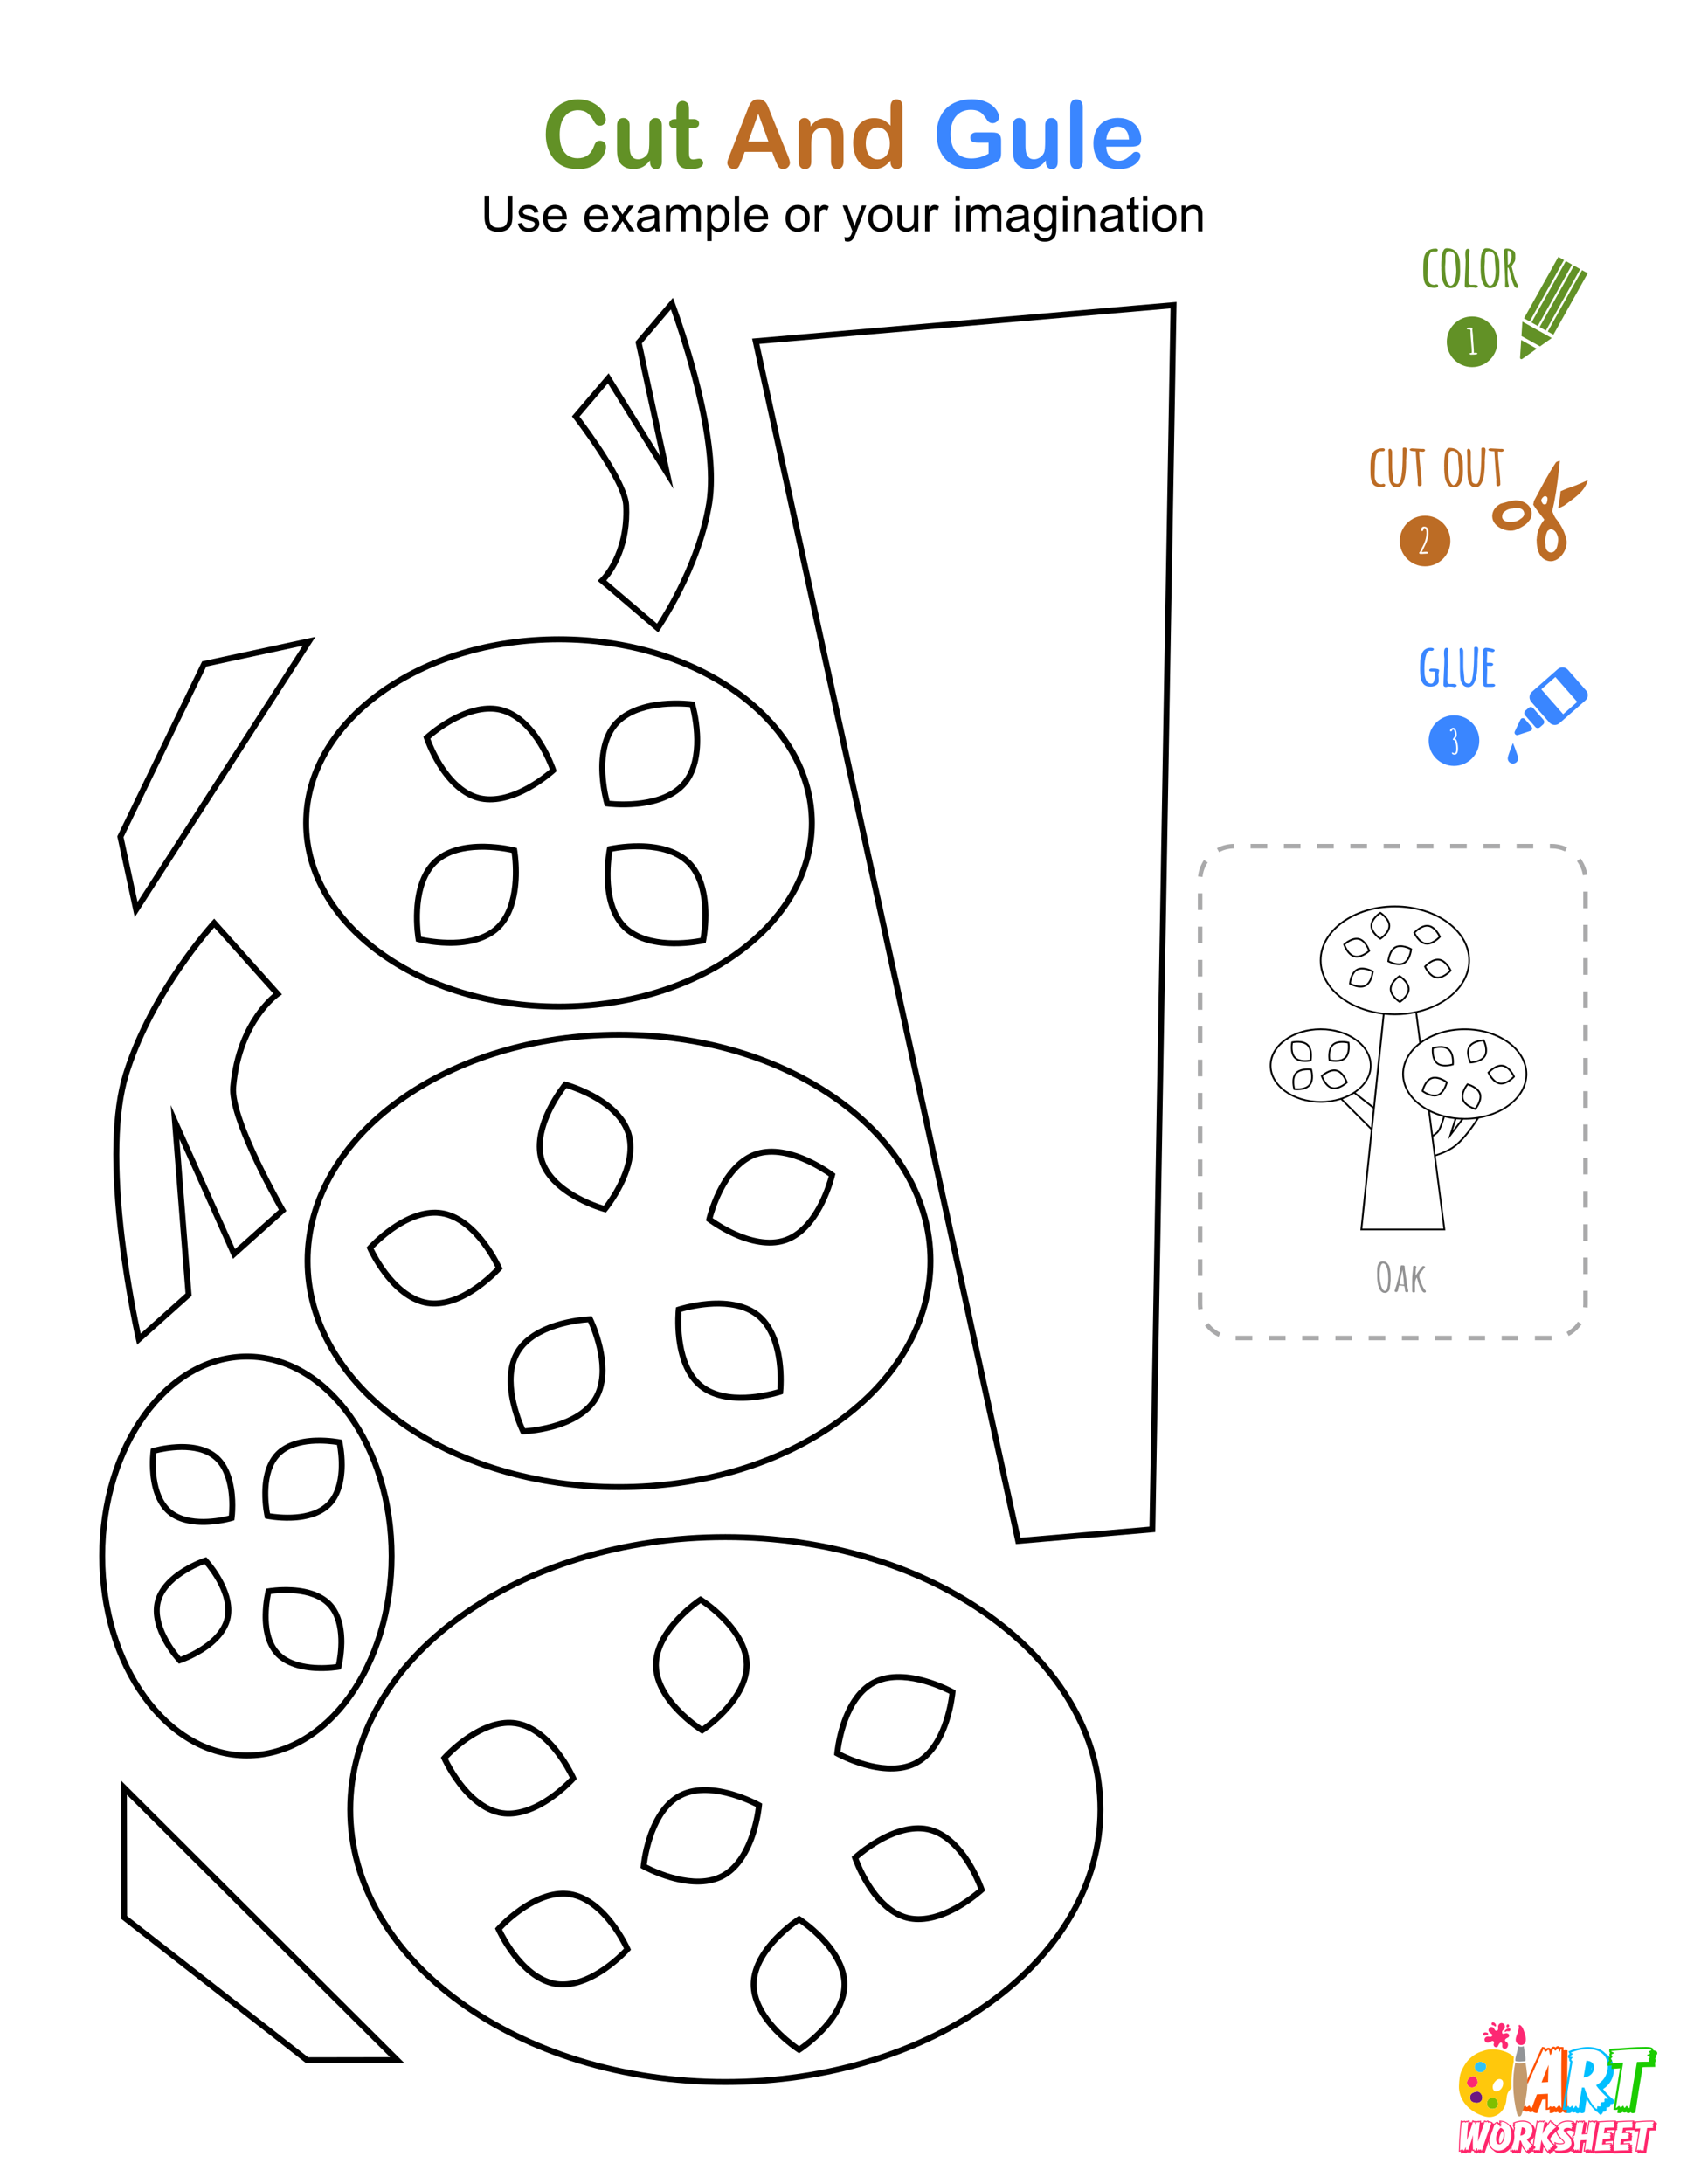 <?xml version="1.0" encoding="UTF-8"?> <svg xmlns="http://www.w3.org/2000/svg" xmlns:xlink="http://www.w3.org/1999/xlink" version="1.1" x="0px" y="0px" viewBox="0 0 612 792" style="enable-background:new 0 0 612 792;" xml:space="preserve"> <style type="text/css"> .st0{fill:#FFFFFF;} .st1{fill:#6D1782;} .st2{fill:#FF5100;} .st3{fill:#00BFFF;} .st4{fill:#1BCC00;} .st5{fill:#FD2873;} .st6{fill:#30C2F6;} .st7{fill:#80BF00;} .st8{fill:#C49A6C;} .st9{fill:#939598;} .st10{fill:#FFC80C;} .st11{fill:#FF266B;} .st12{fill:#3A86FF;} .st13{fill:#BC6C25;} .st14{fill:#629126;} .st15{fill:#929293;} .st16{fill:#A9A9AA;} .st17{fill:#161616;} .st18{fill:#8E8E8E;} .st19{fill:#D2340D;} .st20{fill:#FAF9F7;} .st21{fill:#231F20;} </style> <g id="white_bg"> <rect class="st0" width="612" height="792"></rect> </g> <g id="logo"> <g> <rect x="518.4" y="733.28" class="st0" width="93.6" height="58.72"></rect> <g> <path class="st1" d="M536.64,758.6c-0.65-0.46-2.14,0.05-2.76,0.54c-0.75,0.6-0.75,2.1-0.07,2.77c0.17,0.17,0.4,0.27,0.63,0.36 c0.89,0.33,1.99,0.39,2.7-0.24c0.49-0.44,0.7-1.16,0.58-1.81C537.6,759.56,537.18,758.98,536.64,758.6z"></path> <g> <path class="st2" d="M551.59,764.16c-0.03,0-0.03-0.03-0.03-0.06c-0.18,0.09-0.36,0.15-0.61,0.15c-0.15,0-0.52-0.12-1.13-0.46 l0.27-0.64c0.61-1.4,1.22-2.83,1.86-4.26c-0.27-0.18-0.46-0.33-0.46-0.76c0-0.4,0.18-0.61,0.43-0.76 c-0.12-0.15-0.21-0.33-0.21-0.61c0-0.24,0.06-0.43,0.15-0.55c-0.21-0.24-0.3-0.64-0.18-1.34c0.33-0.03,1.22-0.12,1.55-0.15 c0.33-0.03,0.21-0.03,0.55-0.06c1.79-4.02,3.8-8.46,5.63-12.41c0.97,0,1.25,0.3,1.43,0.7c0.24-0.24,0.52-0.43,0.88-0.43 c0.43,0,0.67,0.18,0.85,0.46c0.21-0.49,0.49-0.85,1-0.85c0.37,0,0.55,0.15,0.73,0.33c0.21-0.27,0.46-0.49,0.85-0.49 c0.37,0,0.58,0.15,0.73,0.37c0.15-0.06,0.33-0.09,0.55-0.09l0.79,0.06v1.06c0.03,0.03,0.06,0.06,0.09,0.12 c0.12-0.06,0.3-0.09,0.55-0.09l0.79,0.06c-0.06,3.5-0.09,7.79-0.09,11.35s0.03,7.88,0.09,11.41c-1.22,0-1.46-0.3-1.67-0.64 c-0.3,0.33-0.58,0.64-1.03,0.64c-0.46,0-0.67-0.24-0.82-0.49c-0.18,0.09-0.4,0.21-0.67,0.21c-0.27,0-0.43-0.06-0.58-0.15 c-0.24,0.21-0.64,0.43-1.7,0.43v-1.37c-0.27,0.12-0.7,0.21-1.43,0.21v-3.86c-0.37,0.03-0.76,0.06-1.25,0.09 c-0.3,0.79-0.61,1.64-0.91,2.43c-0.24,0.67-0.67,1.83-0.91,2.49c-1.03,0-1.43-0.27-1.67-0.58c-0.18,0.15-0.4,0.27-0.7,0.27 c-0.46,0-0.64-0.18-0.79-0.4c-0.18,0.09-0.4,0.18-0.64,0.18c-0.52,0-0.76-0.18-0.91-0.46c-0.15,0.09-0.33,0.15-0.58,0.15 c-0.18,0-0.55-0.12-1.16-0.46L551.59,764.16z M551.86,763.04c0.4,0,0.12,0.76,0.58,0.76c0.24,0,0.58-0.24,0.85-0.24 c0.4,0,0.3,0.46,0.58,0.46s0.58-0.52,0.91-0.52c0.43,0,0.21,0.82,0.94,0.82c0.61-1.61,1.19-3.26,1.83-4.9 c1.37-0.09,2.77-0.15,3.99-0.21c-0.03,1.7-0.03,3.44-0.03,5.11c0.43,0,0.7-0.61,1-0.61c0.24,0,0.24,0.33,0.52,0.33 c0.24,0,0.46-0.3,0.79-0.3c0.43,0,0.49,0.58,0.7,0.58c0.27,0,0.73-0.88,1.1-0.88c0.4,0,0.64,0.88,0.85,0.88 c-0.12-7.03-0.12-14.27,0-21.29c-0.55-0.09-0.33,0.91-0.67,0.91c-0.36,0-0.36-1.19-0.64-1.19c-0.21,0-0.64,0.82-0.94,0.82 c-0.27,0-0.43-0.67-0.64-0.67c-0.43,0-0.67,2.22-1.13,2.22c-0.4,0-0.24-1.83-0.73-1.83c-0.3,0-0.73,0.67-1.06,0.67 c-0.43,0-0.46-0.94-0.76-0.94c-1.89,4.11-3.77,8.24-5.6,12.38c-0.67,0.06-1.31,0.12-1.98,0.18c-0.03,0.18,0.91,0.49,0.91,0.67 c0,0.18-0.76,0.27-0.76,0.52s0.82,0.4,0.82,0.64c0,0.3-1.03,0.52-1.03,0.73c0,0.15,0.73,0.24,0.46,0.88 c-0.64,1.49-1.28,2.98-1.92,4.44C551.19,763.67,551.49,763.04,551.86,763.04z M561.78,748.71c-0.09,2.07-0.15,4.14-0.18,6.24 c-0.79,0.03-1.58,0.12-2.37,0.15C560.04,752.97,560.92,750.81,561.78,748.71z"></path> <path class="st3" d="M568.29,766.17l0.12-0.82c0.03-0.15,0.03-0.3,0.06-0.46c-0.18,0.09-0.4,0.18-0.7,0.18l-0.91-0.06l0.12-0.82 c0.88-5.93,1.79-11.38,2.68-16.52c-0.21-0.21-0.43-0.4-0.43-0.85c0-0.15,0.03-0.27,0.06-0.37c-0.27-0.12-0.46-0.33-0.46-0.79 c0-0.4,0.24-0.67,0.58-0.91c-0.15-0.21-0.27-0.49-0.4-0.91c2.13-0.97,4.9-1.58,7.06-1.58c2.8,0,4.96,0.82,6.33,2.31 c1.98,1.19,3.07,3.19,3.07,5.84c0,3.01-1.52,5.6-3.92,7.09c1.03,1.37,2.74,3.07,3.95,3.95l0.03,0.46c0,0.82-0.4,1.06-0.97,1.06 c-0.12,0-0.21-0.03-0.3-0.06v0.15c0,0.64-0.24,1.1-1.31,1.1h-0.18c0,0.06,0.03,0.15,0.03,0.21c0,1.06-0.03,1.34-1.25,1.34 c-0.06,0.3-0.27,0.7-0.85,1.25c-0.43-0.33-0.88-0.76-1.31-1.25c-0.03,0.03-0.06,0.06-0.09,0.12c-1.37-1.1-2.65-2.83-3.71-4.81 c-0.24,1.67-0.52,3.41-0.76,4.96c-0.43,0.18-0.7,0.27-0.88,0.27c-0.4,0-0.64-0.15-0.82-0.37c-0.18,0.24-0.43,0.43-0.79,0.43 c-0.46,0-0.67-0.18-0.82-0.46c-0.15,0.09-0.33,0.18-0.58,0.18c-0.37,0-0.58-0.12-0.73-0.27c-0.24,0.24-0.52,0.46-1,0.46 L568.29,766.17z M567.8,764.31c0.46,0,0.7-0.7,1.09-0.7c0.33,0,0.27,0.52,0.61,0.52c0.33,0,0.55-0.58,0.82-0.58 c0.33,0,0.3,0.85,0.58,0.85c0.27,0,0.46-0.82,0.76-0.82c0.36,0,0.49,1,1.06,0.73c0.37-2.46,0.76-4.93,1.16-7.36 c0.27,0.03,0.61,0.03,0.88,0.03c1,3.35,2.74,6.42,4.47,7.82c0.37-0.37-0.06-1.1,0.43-1.1c0.18,0,0.49,0.12,0.7,0.12 c0.15,0,0.27-0.06,0.27-0.3c0-0.4-0.3-1.28,0.88-1.28c1.1,0,0.18-0.79,0.64-1.19c0.09-0.09,0.21-0.12,0.33-0.12 c0.24,0,0.49,0.12,0.64,0.12c0.15,0,0.24-0.09,0.21-0.36c-1.31-0.94-3.38-3.13-4.32-4.59c2.59-1.28,4.26-3.8,4.26-6.84 c0-3.89-2.71-6.24-7.21-6.24c-2.07,0-4.47,0.49-6.14,1.25c0.12,0.4,0.73,0.24,0.73,0.43c0,0.24-1.06,0.73-1.06,0.97 c0,0.21,0.88,0.03,0.88,0.37c0,0.24-0.49,0.49-0.49,0.79c0,0.27,0.43,0.3,0.46,0.76C569.53,752.78,568.62,758.29,567.8,764.31z M575.5,747.22c1.83,0.09,2.77,0.94,2.77,2.49c0,1.95-1.52,3.38-3.8,3.62C574.8,751.26,575.16,749.22,575.5,747.22z M577.5,749.71v-0.21c-0.09,0.43-0.15,0.85-0.24,1.28C577.41,750.47,577.5,750.11,577.5,749.71z"></path> <path class="st4" d="M599.68,749.5c-1.25,0-2.1,0-3.77,0.06c-0.91,5.26-1.83,10.92-2.65,16.43c-0.43,0.18-0.7,0.27-0.88,0.27 c-0.43,0-0.67-0.18-0.85-0.4c-0.18,0.21-0.4,0.36-0.76,0.36c-0.4,0-0.64-0.15-0.76-0.4c-0.18,0.12-0.37,0.21-0.64,0.21 c-0.37,0-0.58-0.12-0.73-0.27c-0.24,0.24-0.52,0.46-1,0.46l-0.91-0.06c0.06-0.43,0.12-0.85,0.18-1.31 c-0.18,0.12-0.4,0.21-0.7,0.21l-0.91-0.06c0.73-4.81,1.61-10.22,2.4-15.03c-1.06,0.09-2.22,0.15-3.1,0.24 c0-0.64,0.06-1.03,0.18-1.28c-0.58,0.03-1.13,0.09-1.61,0.12c0-1.28,0.27-1.52,0.61-1.79c0.03,0,0.06-0.06,0.09-0.06 c-0.12-0.15-0.24-0.33-0.24-0.67c0-0.4,0.21-0.64,0.43-0.85c-0.12-0.15-0.21-0.37-0.21-0.64s0.09-0.49,0.24-0.64 c-0.18-0.18-0.3-0.4-0.3-0.73l0.06-0.7c0.46-0.03,1.55-0.12,2.01-0.15c3.56-0.27,7.33-0.58,10.86-0.58h0.64 c1.03,0,2.43,0.12,2.43,1.1v0.12c0.76,0.09,1.43,0.36,1.43,1.03c0,0.49-0.24,0.67-0.55,0.82c0.06,0.09,0.09,0.21,0.09,0.37 c0,0.36-0.15,0.58-0.33,0.76c0.12,0.15,0.24,0.4,0.24,0.7c0,0.43-0.15,0.61-0.33,0.76c0.06,0.24,0.12,0.64,0.12,1.58H599.68z M598.04,746.61c0-0.4,0.43-0.3,0.43-0.61c0-0.43-0.91-0.52-0.91-0.79s1-0.3,1-0.67c0-0.18-0.3-0.37-0.3-0.58 c0-0.36,0.76-0.36,0.76-0.61c0-0.43-1.98-0.33-2.31-0.33c-3.99,0-8.18,0.37-12.17,0.67c-0.06,0.37,1,0.52,1,0.76 c0,0.21-0.94,0.3-0.94,0.61c0,0.21,0.36,0.43,0.36,0.67c0,0.33-0.58,0.58-0.58,0.82c0,0.21,0.4,0.3,0.4,0.64 c0,0.46-0.85,0.82-0.85,1.06c1.73-0.15,3.38-0.24,4.9-0.33c-0.91,5.32-1.79,10.83-2.65,16.4c0.52,0,0.76-0.7,1.16-0.7 c0.33,0,0.27,0.52,0.61,0.52c0.33,0,0.55-0.58,0.82-0.58c0.33,0,0.3,0.76,0.58,0.76c0.27,0,0.46-0.73,0.76-0.73 c0.37,0,0.49,1,1.06,0.73c0.85-5.66,1.73-11.26,2.68-16.64c1.67-0.06,3.16-0.09,4.41-0.09 C598.25,746.88,598.04,746.88,598.04,746.61z"></path> </g> <path class="st5" d="M532.64,756.37c0.43,0.5,1.16,0.64,1.8,0.51c0.9-0.2,1.68-1.01,1.64-1.93c-0.01-0.27-0.09-0.54-0.17-0.8 C534.93,750.98,530.83,754.26,532.64,756.37z"></path> <path class="st6" d="M537.56,747.67c-1.52-0.4-3.11,0.94-2.44,2.55c0.35,0.85,1.35,1.36,2.25,1.2c0.9-0.16,1.65-0.96,1.78-1.87 c0.03-0.2,0.03-0.41-0.02-0.61C538.97,748.25,538.25,747.85,537.56,747.67z"></path> <path class="st7" d="M540.55,760.84c-0.61,0.27-1.03,0.89-1.12,1.54c-0.23,1.62,1.09,2.56,2.58,2.22 C544.63,764.02,543.33,759.59,540.55,760.84z"></path> <path class="st8" d="M553.44,748c-0.08,0.03-0.16,0.05-0.25,0.06l-0.33,0.03c-0.52,0.04-1.05,0.09-1.59,0.09 c-0.15,0-0.3-0.01-0.44-0.02c-0.33-0.02-0.66-0.05-0.99-0.12c-0.06-0.01-0.11-0.03-0.16-0.05c-0.54,2.74-0.77,5.61-0.71,8.49 c0.07,3.36,0.54,6.73,1.36,9.86c0.07,0.26,0.14,0.52,0.3,0.73s0.41,0.38,0.67,0.34c0.41-0.05,0.63-0.5,0.76-0.9 c1.13-3.32,1.85-6.99,2.02-10.5C554.22,753.22,553.84,750.65,553.44,748z"></path> <path class="st9" d="M553.18,744.57c-0.02-0.11-0.04-0.23-0.06-0.34c-0.08-0.49-0.17-0.99-0.23-1.49l-0.01-0.1 c-0.03-0.23-0.06-0.45-0.09-0.67c-0.3,0.14-0.62,0.21-0.96,0.21c-0.27,0-0.54-0.04-0.82-0.13c-0.1-0.03-0.19-0.07-0.28-0.11 c-0.03,0.2-0.07,0.41-0.1,0.62c-0.09,0.59-0.18,1.2-0.35,1.8l-0.09,0.29c-0.03,0.09-0.05,0.18-0.08,0.26 c-0.15,0.52-0.29,1.02-0.36,1.54c-0.03,0.22-0.04,0.44-0.04,0.67c0,0.07,0.03,0.13,0.08,0.19c0.04,0.05,0.1,0.09,0.16,0.1 c0.17,0.04,0.33,0.05,0.5,0.07c0.76,0.09,1.53,0.03,2.33-0.04l0.33-0.03c0.09-0.01,0.15-0.05,0.2-0.1 c0.07-0.08,0.11-0.19,0.11-0.3C553.44,746.2,553.32,745.37,553.18,744.57z"></path> <path class="st10" d="M538.55,743.52c-1.03,0.31-2.06,0.65-3,1.19c-2.48,1.41-3.81,3.09-5.09,5.62c-0.97,1.91-1.1,3.92-1.19,6.01 c-0.09,2.21,0.67,4.43,1.97,6.21c1,1.36,2.3,2.47,3.76,3.33c0.88,0.52,1.81,0.94,2.77,1.27c0.76,0.26,1.56,0.47,2.36,0.5 c1.55,0.05,3.1-0.59,4.22-1.67c1.12-1.08,1.83-2.56,2.06-4.09c0.11-0.75,0.12-1.52,0.31-2.26c0.2-0.75,0.61-1.45,1.16-1.99 c0.16-0.16,0.32-0.32,0.48-0.48c-0.12-3.36,0.14-6.68,0.79-9.75c-0.03-0.08-0.05-0.17-0.05-0.26c-0.01-0.44,0.05-0.86,0.13-1.27 C546.6,743.37,541.8,742.54,538.55,743.52z M535.91,754.14c0.08,0.26,0.16,0.53,0.17,0.8c0.04,0.92-0.74,1.73-1.64,1.93 c-0.64,0.14-1.37-0.01-1.8-0.51C530.83,754.26,534.93,750.98,535.91,754.14z M537.13,762.02c-0.71,0.63-1.81,0.57-2.7,0.24 c-0.23-0.08-0.45-0.19-0.63-0.36c-0.68-0.67-0.68-2.17,0.07-2.77c0.61-0.49,2.11-1,2.76-0.54c0.54,0.38,0.95,0.96,1.07,1.61 C537.83,760.86,537.63,761.58,537.13,762.02z M539.16,749.54c-0.14,0.91-0.88,1.71-1.78,1.87c-0.9,0.16-1.9-0.35-2.25-1.2 c-0.67-1.61,0.92-2.95,2.44-2.55c0.69,0.18,1.41,0.58,1.58,1.27C539.19,749.14,539.19,749.34,539.16,749.54z M542.01,764.61 c-1.49,0.33-2.81-0.6-2.58-2.22c0.09-0.66,0.52-1.27,1.12-1.54C543.33,759.59,544.63,764.02,542.01,764.61z M544.28,757.71 c-0.11,0.1-0.25,0.2-0.41,0.29c-0.57,0.33-1.37,0.56-1.88,0.06c-0.53-0.52-0.58-1.4-0.35-2.07c0.23-0.67,0.7-1.22,1.22-1.69 c0.84-0.76,2.3-0.53,2.43,0.74C545.4,756.03,545.03,757.04,544.28,757.71z"></path> <path class="st5" d="M546.45,737.23c-0.43-0.02-1.66,0.86-1.54-0.51c0.04-0.45,0.89-0.96,0.99-1.52c0.28-1.57-1.63-2.31-2.35-0.8 c-0.27,0.57,0.26,1.54-0.42,1.89c-0.88,0.45-0.95-0.8-1.45-1.11c-0.46-0.29-1.06-0.24-1.41,0.21c-0.66,0.86-0.09,1.55,0.62,2 c0.21,0.13,0.44,0.29,0.48,0.53c0.05,0.29-0.22,0.55-0.5,0.62c-0.28,0.07-0.58,0-0.87-0.06c-0.9-0.18-1.82,0.68-1.32,1.63 c0.32,0.62,1.03,0.64,1.62,0.46c0.52-0.16,1.25-1.05,1.73-0.04c-0.04-0.08-0.19,0.96-0.2,0.96c0.09,0.45,0.37,0.81,0.82,0.85 c0.85,0.08,0.79-0.71,1.16-1.18c0.26-0.33,0.71-0.91,1.07-0.3c0.13,0.22,0.13,0.49,0.11,0.74c-0.02,0.25-0.04,0.51,0.04,0.75 c0.16,0.46,0.74,0.69,1.19,0.54c0.75-0.26,1.14-1.54,0.62-2.16c-0.18-0.22-0.47-0.33-0.67-0.52c-0.4-0.38-0.11-0.82,0.27-1.06 c0.42-0.27,1.04-0.36,1.04-1C547.5,737.57,546.95,737.25,546.45,737.23z"></path> <path class="st5" d="M547.44,735.49c-0.32,0.05-0.64,0.13-0.92,0.3c-0.22,0.14-0.62,0.46-0.68,0.73 c-0.03,0.14,0.08,0.31,0.22,0.29c0.1-0.01,0.17-0.11,0.25-0.17c0.42-0.3,0.97,0.07,1.39-0.18 C548.11,736.22,547.96,735.41,547.44,735.49z"></path> <path class="st5" d="M547.12,735.11c0.12-0.05,0.23-0.14,0.3-0.26c0.15-0.26,0.06-0.56-0.16-0.75c-0.35-0.3-0.8,0.24-0.79,0.57 c0,0.11,0.02,0.22,0.08,0.31C546.67,735.18,546.93,735.19,547.12,735.11z"></path> <path class="st5" d="M541.26,734.28c0.09,0.06,0.21,0.07,0.32,0.08c0.14,0.02,0.28,0.07,0.4,0.15c0.11,0.08,0.19,0.2,0.31,0.27 c0.17,0.1,0.49-0.03,0.46-0.25c-0.04-0.37-0.23-0.72-0.52-0.96c-0.27-0.22-0.76-0.48-1.02-0.12c-0.09,0.12-0.12,0.28-0.12,0.43 C541.09,734.04,541.13,734.2,541.26,734.28z"></path> <path class="st5" d="M538.76,738.1c0.29-0.05,0.66-0.13,0.93-0.27c0.2-0.1,0.24-0.39,0.11-0.56c-0.05-0.07-0.13-0.12-0.2-0.16 c-0.16-0.07-0.36-0.09-0.52-0.12c-0.22-0.03-0.45-0.04-0.66,0.05c-0.29,0.12-0.55,0.52-0.38,0.83 C538.17,738.15,538.5,738.15,538.76,738.1z"></path> <path class="st5" d="M553.12,737.35c-0.32-1.1-0.72-2.47-1.67-3.03c-0.06-0.03-0.13-0.05-0.21-0.05c-0.1,0-0.2,0.03-0.27,0.08 c-0.07,0.05-0.09,0.12-0.07,0.22c0.05,0.2,0.08,0.37,0.12,0.54l0.01,0.05l-0.01,0.05c-0.1,0.73-0.27,1.41-0.51,2.06 c-0.05,0.13-0.1,0.26-0.15,0.4c-0.33,0.83-0.66,1.7-0.42,2.53c0.07,0.25,0.21,0.47,0.39,0.67c0.08,0.09,0.17,0.17,0.27,0.25 c0.09,0.07,0.19,0.13,0.29,0.18c0.11,0.06,0.23,0.11,0.35,0.15c0.52,0.17,1.03,0.11,1.44-0.13c0.05-0.03,0.11-0.05,0.16-0.09 c0.04-0.03,0.08-0.08,0.12-0.11c0.09-0.09,0.18-0.19,0.25-0.3c0.44-0.68,0.45-1.74,0-3.23L553.12,737.35z"></path> <g> <path class="st11" d="M529.92,780.37v-0.32c-0.12,0.07-0.33,0.14-0.72,0.2l0.02-0.45c0.09-3.35,0.34-7.26,0.71-10.85l0.35-0.02 c0.24,0,0.33,0.11,0.45,0.23c0.01,0.03,0.03,0.04,0.03,0.04c0.02,0,0.05-0.03,0.08-0.04c0.11-0.09,0.21-0.17,0.39-0.17 c0.21,0,0.3,0.09,0.41,0.21c0.09-0.09,0.21-0.15,0.39-0.15c0.11,0,0.18,0.01,0.22,0.04c0.12-0.09,0.32-0.18,0.89-0.18 c-0.03,0.26-0.06,0.48-0.07,0.69c0.12-0.07,0.35-0.12,0.78-0.12c-0.03,0.16-0.05,0.32-0.06,0.47c0.14-0.41,0.26-0.8,0.38-1.14 c0.38,0.09,0.53,0.2,0.62,0.3c0.06-0.03,0.14-0.06,0.24-0.06c0.2,0,0.32,0.07,0.38,0.18c0.07-0.07,0.18-0.13,0.32-0.13 c0.11,0,0.18,0.02,0.24,0.06c0.07-0.08,0.16-0.14,0.33-0.14c0.12,0,0.21,0.03,0.27,0.08c0.15-0.08,0.36-0.12,0.74-0.12 c-0.02,0.18-0.04,0.41-0.07,0.66c0.02,0.01,0.03,0.01,0.05,0.03c0.13-0.07,0.36-0.12,0.74-0.12c-0.03,0.2-0.06,0.48-0.09,0.78 c0.15-0.47,0.32-0.93,0.48-1.4c0.48,0,0.59,0.09,0.69,0.2c0.01,0.02,0.04,0.03,0.03,0.03c0.03,0,0.09-0.04,0.14-0.08 c0.12-0.08,0.23-0.15,0.39-0.15c0.26,0,0.36,0.12,0.42,0.27c0.08-0.03,0.15-0.04,0.26-0.04c0.21,0,0.32,0.07,0.39,0.17h0.09 c0.12,0,0.33,0.07,0.69,0.35l-0.09,0.23h0.09c0.14,0,0.33,0.07,0.71,0.33c-1.22,3.33-2.46,6.95-3.65,10.54 c-0.53,0-0.72-0.15-0.81-0.32c-0.07,0.04-0.16,0.08-0.27,0.08c-0.09,0-0.15-0.02-0.21-0.04c-0.11,0.17-0.24,0.29-0.45,0.29 c-0.29,0-0.41-0.18-0.48-0.41c-0.18,0.24-0.39,0.47-0.63,0.47c-0.3,0-0.42-0.17-0.47-0.38c-0.12,0.03-0.29,0.06-0.51,0.06 c0-0.11-0.01-0.21-0.01-0.33c-0.09-0.07-0.15-0.17-0.18-0.29c-0.12,0.03-0.27,0.04-0.51,0.04c0-0.14-0.02-0.27-0.02-0.44 c-0.12,0.36-0.25,0.72-0.38,1.04l-0.29,0.02c-0.2,0-0.32-0.06-0.39-0.13c-0.09,0.04-0.18,0.09-0.3,0.09 c-0.17,0-0.29-0.04-0.36-0.12c-0.13,0.21-0.3,0.38-0.54,0.38c-0.2,0-0.32-0.06-0.38-0.15c-0.06,0.03-0.14,0.05-0.23,0.05 c-0.16,0-0.27-0.06-0.35-0.14c-0.12,0.11-0.32,0.23-0.86,0.3L529.92,780.37z M530.07,779.47c0.13,0,0.18,0.24,0.33,0.24 c0.2,0,0.2-0.35,0.34-0.35c0.17,0,0.06,0.45,0.26,0.45c0.33,0,0.56-1.23,0.74-1.23c0.15,0-0.18,0.98,0.17,0.98 c0.12,0,0.24-0.14,0.38-0.14c0.16,0,0.09,0.18,0.32,0.18c0.71-1.77,1.19-3.63,1.79-5.43c-0.12,1.76-0.13,3.74-0.04,5.39 c0.18,0,0.24-0.24,0.36-0.24c0.17,0,0.08,0.56,0.26,0.56c0.23,0,0.68-0.95,0.81-0.95c0.12,0,0.09,0.89,0.3,0.89 c0.16,0,0.29-0.51,0.42-0.51c0.09,0,0.09,0.27,0.24,0.27c0.14,0,0.29-0.2,0.44-0.2c0.24,0,0.03,0.44,0.38,0.44 c1.19-3.59,2.25-6.68,3.47-10.01c-0.12-0.08-0.2-0.11-0.24-0.11c-0.11,0-0.15,0.07-0.24,0.07c-0.08,0-0.09-0.04-0.11-0.09 l-0.03-0.06c-0.02-0.04-0.03-0.09-0.11-0.09c-0.18,0-0.23,0.21-0.38,0.21c-0.23,0-0.15-0.44-0.3-0.44 c-0.12,0-0.3,0.23-0.53,0.23c-0.24,0-0.3-0.23-0.45-0.23c-0.92,2.58-1.74,5.03-2.46,7.26c0.06-2.42,0.42-4.94,0.68-7.22 c-0.2,0-0.3,0.35-0.41,0.35c-0.09,0-0.07-0.3-0.18-0.3c-0.12,0-0.2,0.23-0.35,0.23c-0.12,0-0.14-0.15-0.23-0.15 c-0.09,0-0.27,0.74-0.47,0.74c-0.15,0-0.03-0.78-0.22-0.78c-0.09,0-0.15,0.2-0.3,0.2c-0.21,0-0.2-0.33-0.32-0.36 c-0.74,2.24-1.4,4.5-2.18,6.74c0.04-2.06,0.21-4.34,0.5-6.71c-0.23,0-0.3,0.26-0.47,0.26c-0.11,0-0.11-0.12-0.22-0.12 c-0.18,0-0.26,0.23-0.42,0.23c-0.18,0-0.25-0.29-0.38-0.29s-0.26,0.23-0.47,0.23c-0.25,0-0.33-0.29-0.47-0.29 c-0.38,3.59-0.6,7.16-0.69,10.51C529.8,779.79,529.91,779.47,530.07,779.47z M540.76,769.54l-0.03-0.06 C540.74,769.49,540.76,769.52,540.76,769.54z M541.46,770.11l-0.03-0.06C541.45,770.06,541.45,770.08,541.46,770.11z"></path> <path class="st11" d="M539.89,775.69c0-2.25,0.96-4.5,2.37-5.81c0.03-0.02,0.07-0.04,0.11-0.07c0.23-0.2,0.5-0.45,0.77-0.45 c0.12,0,0.23,0.04,0.33,0.14c0.07,0.09,0.12,0.2,0.12,0.3c0.11,0,0.18,0.03,0.24,0.06c0-0.17,0.06-0.27,0.17-0.33 c-0.08-0.14-0.12-0.32-0.12-0.59c1.46,0,2.64,0.47,3.47,1.31c1.31,0.83,2.04,2.33,2.04,4.31c0,3.51-2.19,6.21-5.04,6.21 c-1.08,0-1.97-0.38-2.61-1.07C540.56,779.01,539.89,777.6,539.89,775.69z M544.26,771.05c-0.27,0-0.35-0.04-0.35-0.09 c0-0.06,0.2-0.26,0.2-0.35c0-0.04-0.03-0.04-0.09-0.04c-0.13,0-0.41,0.09-0.56,0.09c-0.05,0-0.09-0.02-0.09-0.06 c0-0.12,0.24-0.3,0.24-0.39c0-0.04-0.04-0.06-0.12-0.06c-0.13,0-0.33,0.04-0.47,0.04c-0.06,0-0.11-0.01-0.11-0.04 c0-0.09,0.39-0.27,0.27-0.39c-0.12-0.12-0.47,0.23-0.68,0.41c-1.34,1.23-2.25,3.38-2.25,5.52c0,2.55,1.29,4.13,3.36,4.13 c2.64,0,4.67-2.54,4.67-5.84c0-2.9-1.55-4.67-4.05-4.67c0,0.18,0.66,0.23,0.66,0.32c0,0.11-0.71,0.12-0.71,0.23 c0,0.11,0.54,0.23,0.54,0.32c0,0.11-0.56,0.18-0.56,0.33c0,0.09,0.24,0.17,0.39,0.32C544.8,771.01,544.53,771.05,544.26,771.05z M545.82,774.12c0,1.89-0.86,3.45-1.91,3.45c-0.72,0-1.17-0.77-1.17-2c0-1.52,0.68-3.17,1.62-4.01 C545.32,771.83,545.82,772.69,545.82,774.12z M545.44,774.12c0-0.65-0.11-1.14-0.33-1.52c-0.77,0.83-1.29,2.24-1.29,3.54 c0,0.42,0.05,0.78,0.15,1.05C544.78,777.12,545.44,775.77,545.44,774.12z"></path> <path class="st11" d="M548.5,780.73l0.06-0.41c0.02-0.07,0.02-0.15,0.03-0.22c-0.09,0.04-0.2,0.09-0.35,0.09l-0.45-0.03 l0.06-0.41c0.44-2.93,0.89-5.61,1.32-8.15c-0.11-0.11-0.21-0.2-0.21-0.42c0-0.08,0.02-0.14,0.03-0.18 c-0.14-0.06-0.23-0.17-0.23-0.39c0-0.2,0.12-0.33,0.29-0.45c-0.07-0.11-0.13-0.24-0.2-0.45c1.05-0.48,2.42-0.78,3.48-0.78 c1.38,0,2.45,0.41,3.12,1.14c0.98,0.59,1.52,1.58,1.52,2.88c0,1.49-0.75,2.76-1.94,3.5c0.51,0.68,1.35,1.52,1.95,1.95l0.02,0.23 c0,0.41-0.2,0.53-0.48,0.53c-0.06,0-0.11-0.01-0.15-0.03v0.08c0,0.32-0.12,0.54-0.65,0.54h-0.09c0,0.03,0.02,0.08,0.02,0.11 c0,0.53-0.02,0.66-0.62,0.66c-0.03,0.15-0.13,0.35-0.42,0.62c-0.21-0.17-0.44-0.38-0.65-0.62c-0.02,0.02-0.03,0.03-0.04,0.06 c-0.68-0.54-1.31-1.4-1.83-2.37c-0.12,0.83-0.26,1.68-0.38,2.45c-0.21,0.09-0.34,0.14-0.43,0.14c-0.2,0-0.32-0.08-0.41-0.18 c-0.09,0.12-0.21,0.21-0.39,0.21c-0.23,0-0.33-0.09-0.41-0.22c-0.08,0.04-0.17,0.09-0.29,0.09c-0.18,0-0.29-0.06-0.36-0.14 c-0.12,0.12-0.26,0.23-0.5,0.23L548.5,780.73z M548.26,779.82c0.23,0,0.35-0.35,0.54-0.35c0.16,0,0.14,0.26,0.3,0.26 c0.17,0,0.27-0.29,0.41-0.29c0.17,0,0.15,0.42,0.29,0.42c0.13,0,0.22-0.41,0.38-0.41c0.18,0,0.24,0.5,0.53,0.36 c0.18-1.22,0.38-2.43,0.57-3.63c0.14,0.02,0.3,0.02,0.44,0.02c0.5,1.65,1.35,3.17,2.21,3.86c0.18-0.18-0.03-0.54,0.21-0.54 c0.09,0,0.24,0.06,0.35,0.06c0.07,0,0.14-0.03,0.14-0.15c0-0.2-0.15-0.63,0.44-0.63c0.54,0,0.09-0.39,0.32-0.59 c0.04-0.04,0.11-0.06,0.16-0.06c0.12,0,0.24,0.06,0.32,0.06c0.07,0,0.12-0.04,0.11-0.18c-0.65-0.47-1.67-1.55-2.13-2.27 c1.28-0.63,2.1-1.88,2.1-3.38c0-1.92-1.34-3.08-3.56-3.08c-1.02,0-2.21,0.24-3.03,0.62c0.06,0.2,0.36,0.12,0.36,0.21 c0,0.12-0.53,0.36-0.53,0.48c0,0.11,0.44,0.02,0.44,0.18c0,0.12-0.24,0.24-0.24,0.39c0,0.14,0.21,0.15,0.23,0.38 C549.12,774.13,548.67,776.85,548.26,779.82z M552.06,771.38c0.9,0.04,1.37,0.47,1.37,1.23c0,0.96-0.75,1.67-1.88,1.79 C551.72,773.38,551.9,772.37,552.06,771.38z M553.05,772.61v-0.11c-0.04,0.21-0.07,0.42-0.12,0.63 C553.01,772.99,553.05,772.81,553.05,772.61z"></path> <path class="st11" d="M561.98,780.91c-0.11-0.12-0.23-0.26-0.33-0.39c-0.05,0.03-0.08,0.06-0.12,0.11l-0.26-0.27 c-0.45-0.51-0.92-1.19-1.32-1.89c-0.08,0.51-0.15,1.01-0.23,1.52l-0.11,0.66c-0.21,0.09-0.35,0.14-0.44,0.14 c-0.23,0-0.35-0.11-0.45-0.23c-0.07,0.08-0.18,0.12-0.33,0.12c-0.16,0-0.24-0.04-0.32-0.11h-0.02c-0.11,0.04-0.2,0.11-0.35,0.11 c-0.2,0-0.3-0.06-0.38-0.14c-0.14,0.12-0.27,0.23-0.51,0.23l-0.45-0.03l0.09-0.63c-0.09,0.06-0.2,0.09-0.35,0.09l-0.45-0.03 c0.51-3.51,1.23-7.8,1.85-11.23c0.53,0,0.68,0.14,0.75,0.3l0.03-0.01c0.14-0.15,0.27-0.29,0.48-0.29c0.18,0,0.27,0.07,0.35,0.17 c0.09-0.08,0.18-0.14,0.35-0.14c0.16,0,0.27,0.04,0.35,0.12c0.07-0.11,0.2-0.17,0.39-0.17c0.06,0,0.23,0.04,0.51,0.14 c-0.03,0.18-0.06,0.35-0.07,0.5c0.06-0.04,0.15-0.06,0.27-0.06c0.06,0,0.23,0.03,0.51,0.13c-0.05,0.24-0.08,0.45-0.11,0.62 c0.47-0.66,0.87-1.22,1.08-1.49c0.5,0.23,0.57,0.47,0.57,0.71v0.03c0.05-0.06,0.09-0.12,0.14-0.17c0.27,0.12,0.42,0.26,0.5,0.39 c0.11,0.11,0.15,0.27,0.18,0.42h0.11c0.45,0,0.56,0.32,0.6,0.6h0.09c0.29,0,0.51,0.18,0.51,0.48c0.02,0.02,0.03,0.03,0.05,0.06 c-0.02,0-0.03,0.02-0.05,0.02v0.01c0.2,0,0.44,0.12,0.74,0.53c-1.5,1.07-3.48,3.23-3.48,3.8c0,0.36,0.87,1.4,1.73,2.16 c0.07,0.06,0.16,0.11,0.24,0.15c-0.02,0.02-0.02,0.03-0.03,0.04c0.27,0.21,0.51,0.41,0.72,0.53c-0.33,0.54-0.59,0.68-0.8,0.68 h-0.09c-0.03,0.3-0.06,0.57-0.53,0.57c-0.04,0-0.07,0-0.12-0.02c0.02,0.03,0.02,0.06,0.02,0.08c0,0.35-0.11,0.6-0.54,0.6 c-0.07,0-0.13-0.02-0.18-0.03c-0.03,0.2-0.12,0.44-0.56,0.81L561.98,780.91z M561.85,779.4c0.11-0.03,0.27,0.07,0.41,0.07 c0.38,0-0.06-0.75,0.29-0.75c0.12,0,0.24,0.09,0.36,0.09c0.3,0,0-0.59,0.41-0.59c0.17,0,0.35,0.09,0.5-0.15 c-0.9-0.53-2.52-2.43-2.52-3.02c0-0.65,1.89-2.87,3.33-3.87c-0.05-0.06-0.12-0.08-0.21-0.08c-0.12,0-0.26,0.03-0.35,0.03 c-0.07,0-0.12-0.02-0.12-0.08c0-0.12,0.17-0.36,0.08-0.48c-0.03-0.03-0.06-0.05-0.12-0.05c-0.08,0-0.17,0.03-0.26,0.03 c-0.06,0-0.12-0.03-0.15-0.11c-0.04-0.14-0.03-0.53-0.27-0.53c-0.07,0-0.44,0.03-0.54-0.06c-0.14-0.12,0.03-0.59-0.14-0.66 c-0.5,0.66-2.21,2.94-3.02,4.64c0.25-1.53,0.53-3.05,0.8-4.55c-0.33-0.11-0.23,0.36-0.53,0.36c-0.24,0-0.14-0.33-0.3-0.33 c-0.14,0-0.23,0.24-0.41,0.24c-0.18,0-0.18-0.27-0.29-0.27c-0.13,0-0.36,0.42-0.6,0.42c-0.26,0-0.18-0.42-0.35-0.42 c-0.62,3.42-1.22,6.99-1.73,10.51c0.24,0.03,0.35-0.3,0.56-0.3c0.17,0,0.15,0.21,0.35,0.21c0.14,0,0.23-0.12,0.38-0.12 c0.15,0,0.2,0.12,0.3,0.12c0.16,0,0.24-0.27,0.38-0.27c0.18,0,0.23,0.5,0.51,0.36c0.2-1.31,0.39-2.63,0.6-3.93 c0.33,1.17,1.38,3.11,2.37,4.22C561.77,779.92,561.67,779.46,561.85,779.4z"></path> <path class="st11" d="M564.13,780.07c-0.21-0.03-0.41-0.07-0.59-0.12c-0.07-0.21-0.11-0.35-0.11-0.42 c0-0.26,0.11-0.38,0.24-0.45c-0.05-0.08-0.07-0.17-0.07-0.27c0-0.21,0.09-0.33,0.23-0.39c-0.09-0.11-0.15-0.21-0.15-0.38 c0-0.29,0.14-0.41,0.33-0.45c-0.07-0.17-0.14-0.44-0.14-0.93l0.53,0.23c0.48,0.21,0.99,0.3,1.61,0.3c0.8,0,1.25-0.12,1.25-0.32 c0-0.23-0.39-0.62-0.86-1.07c-0.87-0.84-1.97-1.92-1.97-3.45c0-1.97,1.8-3.42,4.41-3.42c0.6,0,1.34,0.11,2.16,0.32l0.03,0.29 c0,0.04,0,0.09-0.02,0.12c0.23,0.05,0.45,0.11,0.69,0.17l0.03,0.29c0,0.32-0.2,0.42-0.44,0.48c0.15,0.11,0.27,0.24,0.27,0.45 c0,0.16-0.06,0.27-0.14,0.33c0.09,0.11,0.18,0.21,0.18,0.39c0,0.32-0.17,0.41-0.36,0.45c0.02,0.06,0.02,0.12,0.02,0.18 c0,0.12-0.09,0.32-0.32,0.6c-0.54-0.32-1.05-0.48-1.47-0.48c-0.65,0-1.13,0.24-1.13,0.51c0,0.23,0.38,0.6,0.86,1.05 c0.86,0.84,1.97,1.91,1.97,3.48c0,2.01-1.8,3.21-4.82,3.21c-0.71,0-1.5-0.09-2.13-0.24c-0.08-0.23-0.11-0.36-0.11-0.42V780.07z M564.61,777.78c0,0.23-0.56,0.08-0.56,0.27c0,0.18,0.42,0.33,0.42,0.48c0,0.17-0.5,0.14-0.5,0.29c0,0.11,0.21,0.3,0.21,0.44 c0,0.21-0.48,0.03-0.36,0.39c0.47,0.12,1.16,0.18,1.83,0.18c2.79,0,4.44-1.05,4.44-2.84c0-2.34-2.82-3.54-2.82-4.53 c0-0.47,0.65-0.89,1.5-0.89c0.5,0,0.98,0.14,1.38,0.38c0.12-0.15-0.07-0.41-0.07-0.53c0-0.17,0.45-0.06,0.45-0.23 c0-0.14-0.36-0.3-0.36-0.47c0-0.16,0.32-0.15,0.32-0.26c0-0.15-0.53-0.35-0.53-0.56c0-0.24,0.72-0.21,0.69-0.36 c-0.62-0.17-1.25-0.24-1.82-0.24c-2.39,0-4.04,1.29-4.04,3.05c0,2.28,2.82,3.54,2.82,4.52c0,0.44-0.59,0.69-1.62,0.69 c-0.66,0-1.23-0.11-1.76-0.33C564.25,777.52,564.61,777.6,564.61,777.78z"></path> <path class="st11" d="M575.16,780.73l0.09-0.65c-0.09,0.06-0.2,0.11-0.35,0.11l-0.45-0.03l0.14-0.92 c0.14-0.87,0.24-1.5,0.36-2.28c-0.15,0-0.32,0-0.5,0.02c-0.18,1.17-0.39,2.52-0.56,3.66c-0.2,0.09-0.33,0.14-0.41,0.14 c-0.24,0-0.36-0.11-0.45-0.24c-0.07,0.08-0.18,0.14-0.33,0.14c-0.18,0-0.29-0.06-0.36-0.15c-0.09,0.07-0.2,0.15-0.36,0.15 c-0.21,0-0.32-0.08-0.39-0.2c-0.12,0.17-0.26,0.29-0.5,0.29l-0.43-0.03l0.11-0.68c-0.11,0.09-0.21,0.14-0.38,0.14l-0.44-0.03 l0.14-0.87c0.14-0.89,0.27-1.8,0.41-2.7c-0.16,0.02-0.41,0.03-0.47,0.03c0-0.68,0.14-0.8,0.3-0.89l-0.02-0.03 c-0.03-0.08-0.05-0.14-0.05-0.23c0-0.18,0.09-0.3,0.2-0.39c-0.09-0.09-0.15-0.2-0.15-0.38c0-0.36,0.2-0.44,0.44-0.51 c0.07-0.03,0.15-0.06,0.15-0.12c0.27-1.62,0.62-3.56,0.9-5.15c0.51,0,0.68,0.14,0.75,0.3c0.02,0,0.02-0.01,0.03-0.01 c0.13-0.15,0.27-0.29,0.48-0.29c0.18,0,0.27,0.06,0.35,0.15c0.07-0.06,0.18-0.12,0.33-0.12c0.18,0,0.3,0.04,0.36,0.12 c0.09-0.09,0.21-0.17,0.41-0.17c0.06,0,0.22,0.04,0.51,0.14c-0.05,0.17-0.08,0.35-0.11,0.51c0.07-0.04,0.18-0.07,0.3-0.07 c0.06,0,0.23,0.04,0.5,0.13c-0.24,1.32-0.47,2.57-0.69,3.87c0.23-0.01,0.21-0.01,0.5-0.03c0.24-1.44,0.53-3.15,0.78-4.53 c0.53,0,0.66,0.11,0.74,0.24c0.03-0.01,0.07-0.04,0.11-0.07c0.12-0.09,0.24-0.17,0.41-0.17c0.18,0,0.29,0.06,0.36,0.17 c0.07-0.08,0.18-0.14,0.33-0.14c0.18,0,0.29,0.04,0.36,0.14c0.09-0.11,0.21-0.18,0.41-0.18c0.06,0,0.22,0.04,0.51,0.14 c-0.05,0.17-0.08,0.33-0.11,0.51c0.07-0.04,0.18-0.07,0.3-0.07c0.06,0,0.23,0.04,0.5,0.13c-0.63,3.47-1.31,7.55-1.82,11.02 c-0.2,0.09-0.33,0.14-0.41,0.14c-0.23,0-0.36-0.11-0.45-0.24c-0.07,0.08-0.18,0.14-0.32,0.14c-0.2,0-0.3-0.08-0.38-0.2 c-0.11,0.11-0.23,0.2-0.41,0.2c-0.18,0-0.27-0.06-0.35-0.14c-0.12,0.12-0.26,0.23-0.48,0.23L575.16,780.73z M574.92,779.82 c0.23,0,0.35-0.38,0.54-0.38c0.16,0,0.13,0.29,0.27,0.29c0.2,0,0.32-0.54,0.47-0.54c0.15,0,0.16,0.54,0.32,0.54 c0.12,0,0.21-0.41,0.36-0.41c0.18,0,0.2,0.63,0.48,0.5c0.51-3.47,1.1-7.04,1.73-10.51c-0.33-0.11-0.3,0.51-0.59,0.51 c-0.25,0-0.07-0.48-0.25-0.48c-0.12,0-0.21,0.24-0.39,0.24c-0.18,0-0.18-0.27-0.3-0.27c-0.12,0-0.33,0.27-0.57,0.27 c-0.25,0-0.2-0.27-0.36-0.27c-0.27,1.49-0.53,3-0.78,4.52c-0.78,0.04-1.43,0.09-2.06,0.12c0.26-1.55,0.53-3.11,0.81-4.64 c-0.33-0.11-0.3,0.51-0.59,0.51c-0.25,0-0.07-0.48-0.25-0.48c-0.12,0-0.21,0.24-0.39,0.24c-0.18,0-0.18-0.27-0.29-0.27 c-0.14,0-0.36,0.42-0.6,0.42c-0.26,0-0.18-0.42-0.35-0.42c-0.29,1.59-0.57,3.21-0.84,4.83c-0.08,0.48-0.59,0.35-0.59,0.57 c0,0.18,0.33,0.26,0.33,0.39c0,0.14-0.38,0.26-0.38,0.38c0,0.06,0.07,0.2,0.07,0.32c0,0.24-0.32,0.23-0.32,0.42 c0.18-0.02,0.36-0.02,0.54-0.03c-0.2,1.22-0.38,2.43-0.56,3.63c0.24,0,0.39-0.65,0.59-0.65c0.07,0,0.11,0.09,0.13,0.2l0.03,0.17 c0.03,0.11,0.06,0.2,0.14,0.2c0.15,0,0.25-0.33,0.41-0.33s0.18,0.33,0.32,0.33s0.23-0.41,0.38-0.41c0.18,0,0.2,0.63,0.48,0.5 c0.18-1.25,0.38-2.51,0.57-3.77c0.72-0.03,1.43-0.06,2.06-0.09C575.28,777.25,575.09,778.54,574.92,779.82z"></path> <path class="st11" d="M578.47,780.25c-0.16,0.02-0.35,0.02-0.51,0.03c-0.14-0.24-0.2-0.41-0.2-0.5c0-0.21,0.09-0.33,0.21-0.42 c-0.05-0.07-0.09-0.16-0.09-0.29c0-0.24,0.11-0.3,0.24-0.41c0.02-0.01,0.06-0.05,0.08-0.09c0.3-2,0.65-4.26,1.14-7.08v-0.03 c0-0.04-0.02-0.06-0.03-0.07c-0.15-0.09-0.25-0.17-0.25-0.41c0-0.18,0.07-0.27,0.16-0.36c-0.03-0.06-0.06-0.14-0.06-0.24 c0-0.15,0.04-0.26,0.12-0.33c-0.11-0.09-0.18-0.2-0.18-0.39c0-0.11,0.06-0.24,0.21-0.44l0.17-0.01c0.3-0.02,0.59-0.03,0.87-0.06 c1.83-0.11,3.99-0.23,5.87-0.23c0,0.29-0.03,0.45-0.08,0.57h0.78c0,0.62-0.15,0.71-0.33,0.83c0,0-0.02,0.01-0.03,0.01 c0.11,0.11,0.21,0.21,0.21,0.41c0,0.15-0.06,0.26-0.15,0.33c0.07,0.07,0.12,0.18,0.12,0.33c0,0.16-0.06,0.26-0.14,0.33 c0.05,0.11,0.07,0.3,0.07,0.66c-1.14,0-2.34,0.02-3.5,0.09c-0.03,0.21-0.07,0.39-0.11,0.59c0.32-0.03,0.63-0.04,0.93-0.07 l0.71-0.05c0,0.32-0.03,0.51-0.08,0.63l0.08-0.02l0.71-0.04c0,0.5-0.07,0.66-0.16,0.78c0.13,0.08,0.24,0.17,0.24,0.38 c0,0.2-0.11,0.3-0.24,0.39c0.07,0.07,0.13,0.18,0.13,0.33c0,0.15-0.04,0.24-0.12,0.3c0.03,0.08,0.06,0.15,0.06,0.26l-0.02,0.36 c-0.92,0.06-1.91,0.14-2.82,0.22c-0.03,0.21-0.06,0.44-0.09,0.65c0.71-0.05,1.61-0.09,2.3-0.12l0.04,0.41 c0,0.07,0,0.14-0.01,0.2c0.22-0.02,0.47-0.02,0.68-0.03l0.05,0.41c0,0.26-0.11,0.38-0.24,0.47c0.15,0.09,0.27,0.18,0.27,0.41 c0,0.15-0.08,0.26-0.18,0.35c0.11,0.08,0.18,0.18,0.18,0.36c0,0.17-0.06,0.27-0.15,0.33c0.07,0.14,0.14,0.33,0.14,0.68 c-2.37,0.02-4.67,0.09-6.81,0.23c-0.14-0.24-0.18-0.41-0.18-0.5V780.25z M580.1,769.99c0,0.14-0.57,0.2-0.57,0.41 c0,0.12,0.17,0.15,0.17,0.27c0,0.15-0.27,0.22-0.27,0.33c0,0.12,0.33,0.11,0.29,0.56c-0.5,2.84-0.86,5.12-1.16,7.13 c-0.07,0.3-0.3,0.3-0.3,0.41c0,0.12,0.23,0.23,0.23,0.36c0,0.18-0.47,0.18-0.32,0.45c2.15-0.14,3.84-0.2,6.21-0.21 c0-0.2-0.38-0.21-0.38-0.35s0.39-0.15,0.39-0.29c0-0.12-0.39-0.2-0.39-0.33c0-0.12,0.39-0.29,0.39-0.38 c0-0.09-0.48-0.17-0.48-0.39c0-0.24,0.51-0.24,0.45-0.5c-1.17,0.03-2.24,0.12-3.21,0.18c0.11-0.63,0.2-1.31,0.32-2.01 c0.92-0.09,1.86-0.16,2.78-0.22c0.02-0.17-0.2-0.26-0.2-0.36c0-0.11,0.26-0.11,0.26-0.21c0-0.12-0.35-0.22-0.35-0.35 c0-0.15,0.45-0.27,0.45-0.38c0-0.08-0.32-0.15-0.32-0.35c0-0.17,0.24-0.27,0.24-0.41c-0.83,0.06-1.68,0.12-2.52,0.2 c0.11-0.62,0.23-1.28,0.35-1.98c1.16-0.07,2.3-0.12,3.44-0.12c0-0.18-0.15-0.26-0.15-0.36c0-0.12,0.21-0.15,0.21-0.26 c0-0.15-0.36-0.17-0.36-0.3c0-0.14,0.39-0.23,0.39-0.36c0-0.11-0.29-0.24-0.29-0.42c0-0.21,0.44-0.36,0.44-0.45 c-2.16,0-4.17,0.15-6.33,0.29C579.29,769.87,580.1,769.84,580.1,769.99z"></path> <path class="st11" d="M585.1,780.25c-0.16,0.02-0.35,0.02-0.51,0.03c-0.14-0.24-0.2-0.41-0.2-0.5c0-0.21,0.09-0.33,0.21-0.42 c-0.05-0.07-0.09-0.16-0.09-0.29c0-0.24,0.11-0.3,0.24-0.41c0.02-0.01,0.06-0.05,0.08-0.09c0.3-2,0.65-4.26,1.14-7.08v-0.03 c0-0.04-0.02-0.06-0.03-0.07c-0.15-0.09-0.25-0.17-0.25-0.41c0-0.18,0.07-0.27,0.16-0.36c-0.03-0.06-0.06-0.14-0.06-0.24 c0-0.15,0.04-0.26,0.12-0.33c-0.11-0.09-0.18-0.2-0.18-0.39c0-0.11,0.06-0.24,0.21-0.44l0.17-0.01c0.3-0.02,0.59-0.03,0.87-0.06 c1.83-0.11,3.99-0.23,5.87-0.23c0,0.29-0.03,0.45-0.08,0.57h0.78c0,0.62-0.15,0.71-0.33,0.83c0,0-0.02,0.01-0.03,0.01 c0.11,0.11,0.21,0.21,0.21,0.41c0,0.15-0.06,0.26-0.15,0.33c0.07,0.07,0.12,0.18,0.12,0.33c0,0.16-0.06,0.26-0.14,0.33 c0.05,0.11,0.07,0.3,0.07,0.66c-1.14,0-2.34,0.02-3.5,0.09c-0.03,0.21-0.07,0.39-0.11,0.59c0.32-0.03,0.63-0.04,0.93-0.07 l0.71-0.05c0,0.32-0.03,0.51-0.08,0.63l0.08-0.02l0.71-0.04c0,0.5-0.07,0.66-0.16,0.78c0.13,0.08,0.24,0.17,0.24,0.38 c0,0.2-0.11,0.3-0.24,0.39c0.07,0.07,0.13,0.18,0.13,0.33c0,0.15-0.04,0.24-0.12,0.3c0.03,0.08,0.06,0.15,0.06,0.26l-0.02,0.36 c-0.92,0.06-1.91,0.14-2.82,0.22c-0.03,0.21-0.06,0.44-0.09,0.65c0.71-0.05,1.61-0.09,2.3-0.12l0.04,0.41 c0,0.07,0,0.14-0.01,0.2c0.22-0.02,0.47-0.02,0.68-0.03l0.05,0.41c0,0.26-0.11,0.38-0.24,0.47c0.15,0.09,0.27,0.18,0.27,0.41 c0,0.15-0.08,0.26-0.18,0.35c0.11,0.08,0.18,0.18,0.18,0.36c0,0.17-0.06,0.27-0.15,0.33c0.07,0.14,0.14,0.33,0.14,0.68 c-2.37,0.02-4.67,0.09-6.81,0.23c-0.14-0.24-0.18-0.41-0.18-0.5V780.25z M586.74,769.99c0,0.14-0.57,0.2-0.57,0.41 c0,0.12,0.17,0.15,0.17,0.27c0,0.15-0.27,0.22-0.27,0.33c0,0.12,0.33,0.11,0.29,0.56c-0.5,2.84-0.86,5.12-1.16,7.13 c-0.07,0.3-0.3,0.3-0.3,0.41c0,0.12,0.23,0.23,0.23,0.36c0,0.18-0.47,0.18-0.32,0.45c2.15-0.14,3.84-0.2,6.21-0.21 c0-0.2-0.38-0.21-0.38-0.35s0.39-0.15,0.39-0.29c0-0.12-0.39-0.2-0.39-0.33c0-0.12,0.39-0.29,0.39-0.38 c0-0.09-0.48-0.17-0.48-0.39c0-0.24,0.51-0.24,0.45-0.5c-1.17,0.03-2.24,0.12-3.21,0.18c0.11-0.63,0.2-1.31,0.32-2.01 c0.92-0.09,1.86-0.16,2.78-0.22c0.02-0.17-0.2-0.26-0.2-0.36c0-0.11,0.26-0.11,0.26-0.21c0-0.12-0.35-0.22-0.35-0.35 c0-0.15,0.45-0.27,0.45-0.38c0-0.08-0.32-0.15-0.32-0.35c0-0.17,0.24-0.27,0.24-0.41c-0.83,0.06-1.68,0.12-2.52,0.2 c0.11-0.62,0.23-1.28,0.35-1.98c1.16-0.07,2.3-0.12,3.44-0.12c0-0.18-0.15-0.26-0.15-0.36c0-0.12,0.21-0.15,0.21-0.26 c0-0.15-0.36-0.17-0.36-0.3c0-0.14,0.39-0.23,0.39-0.36c0-0.11-0.29-0.24-0.29-0.42c0-0.21,0.44-0.36,0.44-0.45 c-2.16,0-4.17,0.15-6.33,0.29C585.93,769.87,586.74,769.84,586.74,769.99z"></path> <path class="st11" d="M600.38,772.51c-0.62,0-1.04,0-1.86,0.03c-0.45,2.6-0.9,5.39-1.31,8.11c-0.21,0.09-0.35,0.14-0.44,0.14 c-0.21,0-0.33-0.09-0.42-0.2c-0.09,0.11-0.2,0.18-0.38,0.18c-0.2,0-0.32-0.07-0.38-0.2c-0.09,0.06-0.18,0.11-0.32,0.11 c-0.18,0-0.29-0.06-0.36-0.14c-0.12,0.12-0.25,0.23-0.5,0.23l-0.45-0.03c0.03-0.21,0.06-0.42,0.09-0.65 c-0.09,0.06-0.2,0.11-0.34,0.11l-0.45-0.03c0.36-2.37,0.8-5.04,1.19-7.41c-0.53,0.05-1.1,0.08-1.53,0.12 c0-0.32,0.03-0.51,0.09-0.63c-0.29,0.02-0.56,0.04-0.8,0.06c0-0.63,0.13-0.75,0.3-0.89c0.02,0,0.03-0.03,0.04-0.03 c-0.06-0.08-0.12-0.17-0.12-0.33c0-0.2,0.11-0.32,0.21-0.42c-0.06-0.07-0.11-0.18-0.11-0.32c0-0.14,0.04-0.24,0.12-0.32 c-0.09-0.09-0.15-0.2-0.15-0.36l0.03-0.35c0.22-0.02,0.77-0.06,0.99-0.07c1.76-0.14,3.62-0.29,5.36-0.29h0.32 c0.51,0,1.2,0.06,1.2,0.54v0.06c0.38,0.04,0.71,0.18,0.71,0.51c0,0.24-0.12,0.33-0.27,0.41c0.03,0.04,0.04,0.11,0.04,0.18 c0,0.18-0.07,0.29-0.16,0.38c0.06,0.08,0.12,0.2,0.12,0.35c0,0.21-0.08,0.3-0.17,0.38c0.03,0.12,0.06,0.32,0.06,0.78H600.38z M599.57,771.08c0-0.2,0.21-0.15,0.21-0.3c0-0.21-0.45-0.26-0.45-0.39c0-0.14,0.5-0.15,0.5-0.33c0-0.09-0.15-0.18-0.15-0.29 c0-0.18,0.38-0.18,0.38-0.3c0-0.21-0.98-0.17-1.14-0.17c-1.97,0-4.04,0.18-6,0.33c-0.03,0.18,0.5,0.26,0.5,0.38 c0,0.11-0.47,0.15-0.47,0.3c0,0.11,0.18,0.21,0.18,0.33c0,0.17-0.29,0.29-0.29,0.41c0,0.11,0.2,0.15,0.2,0.32 c0,0.23-0.42,0.41-0.42,0.53c0.86-0.07,1.67-0.12,2.42-0.16c-0.45,2.63-0.89,5.34-1.31,8.09c0.25,0,0.38-0.35,0.57-0.35 c0.17,0,0.14,0.26,0.3,0.26c0.16,0,0.27-0.29,0.41-0.29c0.16,0,0.15,0.38,0.29,0.38s0.23-0.36,0.38-0.36 c0.18,0,0.24,0.5,0.53,0.36c0.42-2.79,0.86-5.55,1.32-8.21c0.83-0.03,1.56-0.04,2.18-0.04 C599.68,771.22,599.57,771.22,599.57,771.08z"></path> </g> </g> </g> </g> <g id="heading"> <g> <g> <g> <path class="st12" d="M521.82,244.59l0.13,2.23c0,0.69-0.3,1.23-0.91,1.6c-0.6,0.37-1.31,0.56-2.11,0.56 c-1.22,0-2.1-0.36-2.65-1.09c-0.39-0.51-0.64-1-0.75-1.45c-0.1-0.46-0.18-0.81-0.22-1.05c-0.04-0.25-0.07-0.58-0.09-1 c-0.03-0.58-0.05-1.05-0.05-1.41v-0.9c0-1.98,0.07-3.23,0.22-3.76c0.15-0.52,0.31-1.01,0.5-1.47c0.19-0.45,0.42-0.8,0.69-1.05 c0.66-0.6,1.42-0.9,2.29-0.9c0.87,0,1.3,0.18,1.3,0.53c0,0.16-0.09,0.3-0.26,0.41c-0.17,0.11-0.36,0.16-0.58,0.16l-0.55-0.05 c-0.61,0-1.07,0.48-1.38,1.44c-0.45,1.37-0.67,3.03-0.67,4.97c0,1.32,0.05,2.23,0.16,2.73c0.11,0.5,0.22,0.91,0.35,1.25 c0.12,0.34,0.27,0.62,0.44,0.82c0.4,0.49,0.92,0.73,1.56,0.73c0.85,0,1.27-1.12,1.27-3.35v-0.97c-0.13-0.05-0.33-0.08-0.62-0.08 l-0.51,0.01c-0.61,0-0.91-0.16-0.91-0.48c0-0.2,0.09-0.35,0.26-0.45c0.18-0.1,0.39-0.15,0.64-0.15v0.01h0.36 c1.58,0,2.36,0.22,2.36,0.65L521.82,244.59z"></path> <path class="st12" d="M525.22,237.01l0.08,5.06c-0.1,0.19-0.15,0.43-0.15,0.72v0.42l-0.1,3.35c0,0.97,0.3,1.45,0.89,1.45 l1.09-0.03c0.94,0,1.41,0.21,1.41,0.62c0,0.15-0.08,0.28-0.24,0.38c-0.16,0.1-0.35,0.16-0.55,0.18 c-0.64-0.16-1.43-0.25-2.35-0.25c-0.28,0.13-0.55,0.2-0.82,0.2c-0.26,0-0.46-0.07-0.61-0.22c-0.15-0.14-0.22-0.3-0.22-0.47 c0-1.04,0.06-2.61,0.17-4.7c0.11-2.09,0.17-3.66,0.17-4.7v-0.15c-0.1-0.88-0.15-1.54-0.15-1.97c0-1.33,0.3-1.99,0.91-1.99 c0.18,0,0.34,0.05,0.47,0.15s0.2,0.23,0.2,0.37L525.22,237.01z"></path> <path class="st12" d="M535.98,239.42l0.03,0.36c0,6.23-1.13,9.35-3.39,9.35c-0.87,0.01-1.52-0.28-1.94-0.85 c-0.44-0.59-0.7-1.18-0.8-1.76c-0.15-0.9-0.23-1.93-0.25-3.09c-0.02-1.16-0.03-2.84-0.03-5.03l-0.12-3.01 c0.16-0.29,0.35-0.44,0.56-0.44c0.21,0,0.4,0.13,0.56,0.39c0.16,0.26,0.24,0.53,0.24,0.82v5.73c0,0.5,0.06,1.24,0.19,2.23 c0.12,0.99,0.19,1.73,0.19,2.23c0,1.03,0.56,1.54,1.67,1.54c1.25,0,1.88-3.77,1.88-11.32v-1.18l-0.01-0.35 c0-0.16,0.05-0.29,0.14-0.37c0.09-0.08,0.26-0.12,0.49-0.12c0.24,0,0.41,0.03,0.53,0.09c0.11,0.05,0.19,0.14,0.24,0.25 c0.07,0.17,0.11,0.4,0.12,0.68l-0.18,2.12L535.98,239.42z"></path> <path class="st12" d="M538.12,238.18l-0.14-1.78c0-0.99,0.37-1.49,1.11-1.49c0.47,0,1.11,0.09,1.93,0.26 c0.81,0.17,1.22,0.4,1.22,0.67c0,0.29-0.26,0.51-0.77,0.66c-0.81-0.22-1.48-0.35-1.99-0.4c0.03,0.3,0.04,0.6,0.04,0.9 l-0.12,3.02c0,0.01,0.03,0.12,0.08,0.33l0.94-0.03c0.85,0,1.27,0.19,1.27,0.58c0,0.15-0.08,0.28-0.23,0.4s-0.35,0.17-0.58,0.17 c-0.24,0-0.49-0.01-0.76-0.04h-0.67c0.05,0.53,0.08,1.07,0.08,1.59l-0.12,3.81c0,0.79,0.02,1.18,0.05,1.18l1.94-0.05 c0.67,0,1,0.17,1,0.51c0,0.21-0.12,0.37-0.35,0.46c-0.23,0.1-0.49,0.14-0.78,0.14h-2.22c-0.23,0-0.44-0.06-0.63-0.19 c-0.19-0.13-0.29-0.28-0.3-0.46v-0.56l-0.17-3.56L538.12,238.18z"></path> </g> <g> <path class="st12" d="M556.21,256.78l3.71,4.23c0.43,0.49,0.38,1.25-0.11,1.68l-1.17,1.02c-0.49,0.43-1.25,0.38-1.68-0.11 l-3.71-4.23c-0.43-0.49-0.38-1.25,0.11-1.68l1.17-1.02C555.02,256.24,555.78,256.29,556.21,256.78z"></path> <path class="st12" d="M549.53,265.23l2.05-4.28c0.29-0.61,1.11-0.72,1.56-0.22l2.46,2.8c0.45,0.51,0.23,1.31-0.42,1.52 l-4.51,1.47C549.89,266.79,549.18,265.97,549.53,265.23z"></path> <path class="st12" d="M575.36,250.35l-6.57-7.49c-0.94-1.07-2.59-1.18-3.66-0.24l-9.38,8.23c-1.07,0.94-1.18,2.59-0.24,3.66 l6.57,7.49c0.94,1.07,2.59,1.18,3.66,0.24l9.38-8.23C576.19,253.06,576.3,251.42,575.36,250.35z M567.07,258.98l-7.92-9.03 l5.1-4.47l7.92,9.03L567.07,258.98z"></path> <path class="st12" d="M550.73,275c0,1.04-0.84,1.88-1.88,1.88s-1.88-0.84-1.88-1.88s1.88-5.6,1.88-5.6S550.73,273.96,550.73,275 z"></path> </g> <g> <circle class="st12" cx="527.47" cy="268.55" r="9.18"></circle> </g> <g> <path class="st0" d="M527.43,268.36c-0.26,0-0.38-0.09-0.38-0.26c0-0.13,0.09-0.29,0.27-0.49c0.35-0.38,0.52-0.75,0.52-1.1 c0-0.32-0.03-0.65-0.09-0.99c-0.11-0.67-0.3-1-0.57-1c-0.1,0-0.19,0.04-0.25,0.11s-0.11,0.16-0.14,0.24 c-0.03,0.09-0.08,0.17-0.15,0.24c-0.07,0.08-0.16,0.11-0.26,0.11s-0.19-0.03-0.26-0.1c-0.07-0.07-0.11-0.15-0.13-0.24 c0.11-0.28,0.28-0.51,0.49-0.69s0.43-0.27,0.67-0.27c0.24,0,0.44,0.06,0.59,0.19s0.28,0.28,0.36,0.48s0.16,0.41,0.22,0.67 c0.09,0.42,0.14,0.79,0.14,1.11c0,0.32-0.02,0.54-0.06,0.65c-0.04,0.12-0.08,0.21-0.12,0.27c-0.04,0.06-0.1,0.16-0.2,0.3 c-0.09,0.13-0.16,0.23-0.19,0.27c0.51,0.31,0.84,1.17,0.99,2.59c0.03,0.31,0.05,0.58,0.05,0.8c0,0.22,0,0.41-0.01,0.55 c-0.01,0.14-0.03,0.31-0.05,0.51c-0.03,0.2-0.07,0.36-0.13,0.51c-0.07,0.15-0.14,0.28-0.23,0.41c-0.19,0.27-0.48,0.4-0.87,0.4 c-0.31,0-0.55-0.06-0.7-0.19c-0.15-0.13-0.23-0.25-0.23-0.35s0.01-0.18,0.03-0.2c0.02-0.03,0.07-0.04,0.16-0.04 s0.14,0.02,0.19,0.07c0.18,0.13,0.33,0.2,0.45,0.21c0.51,0,0.76-0.47,0.76-1.4c0-1.22-0.11-2.1-0.33-2.65 c-0.11-0.27-0.25-0.51-0.43-0.74C527.53,268.35,527.49,268.36,527.43,268.36z"></path> </g> </g> <g> <g> <path class="st13" d="M576,174.13c-0.49,0.21-0.97,0.42-1.46,0.63c-1.97,0.94-4.03,1.7-6.12,2.4c-0.76,0.34-1.52,0.66-2.29,0.97 c-0.16,2.09-0.53,4.16-0.86,6.24c0.15-0.06,0.29-0.11,0.44-0.17c0.57-0.27,1.13-0.56,1.69-0.85 C570.86,180.7,574.85,178.44,576,174.13z"></path> <path class="st13" d="M550.7,191.76c1.08-0.44,2.1-1.08,3-1.79c0.68-0.63,1.27-1.34,1.67-2.14c0.17-0.53,0.27-1.08,0.27-1.65 c0-2.5-2.09-4.21-4.41-4.6c-0.48-0.08-0.97-0.13-1.46-0.15c-1.81,0.18-3.6,0.73-5.34,1.22c-1.27,0.68-2.33,1.64-2.81,2.98 c-1.6,4.5,4.01,7.6,7.89,6.62c0.37-0.13,0.73-0.27,1.09-0.42C550.64,191.8,550.67,191.78,550.7,191.76z M551.51,188.2 c-0.46,0.4-1.03,0.69-1.63,0.85c-0.13,0.01-0.27,0.04-0.41,0.09c-0.29,0.05-0.58,0.07-0.88,0.05c-0.23,0.04-0.46,0.06-0.69,0.06 c-0.92,0.05-1.85-0.11-2.47-0.73c-0.57-0.57-0.6-1.28-0.35-1.92c0.01-0.42,0.27-0.76,0.73-1.07c0.06-0.06,0.12-0.11,0.18-0.16 c0.79-0.65,1.75-0.94,2.74-0.97c1.56-0.27,3.51-0.44,4.11,1.2C553.27,186.79,552.49,187.64,551.51,188.2z"></path> <path class="st13" d="M568.2,195.5c-0.03-0.12-0.07-0.23-0.12-0.34c-0.24-1.3-0.76-2.57-1.37-3.7 c-0.64-1.18-1.43-2.42-2.36-3.51c-0.22-0.39-0.45-0.79-0.68-1.18c-0.17-0.48-0.35-0.94-0.59-1.37c0.28-1.12,0.53-2.24,0.76-3.38 c0.97-4.92,1.52-9.92,2.04-14.91c-0.5,0.04-0.97,0.23-1.4,0.51c-2.99,4.48-5.45,9.33-8.02,14.09c-0.07,0.44-0.16,0.88-0.25,1.31 c1.17,1.84,2.6,3.49,3.92,5.24c0.05,0.06,0.08,0.13,0.1,0.2c-1.64,1.97-2.63,4.39-2.75,7.02c0,0.01,0,0.02,0,0.04 c-0.02,0.07-0.04,0.15-0.06,0.22c0.01,0.13,0.03,0.26,0.05,0.39c0,2.45,0.62,5.38,2.81,6.71 C564.69,205.5,569.17,199.61,568.2,195.5z M559.49,182.32c-0.17-0.19-0.3-0.41-0.34-0.69c-0.09-0.64,0.39-1.16,0.85-1.53 c0.27-0.22,0.65-0.24,0.95-0.08c0.32,0.17,0.47,0.49,0.45,0.84c-0.01,0.12-0.02,0.24-0.03,0.35c0.01,0.21-0.01,0.4-0.09,0.59 c-0.04,0.2-0.09,0.39-0.15,0.59C560.89,183.18,559.67,183.08,559.49,182.32z M562.69,200.35c-1.14,0.03-1.96-1.13-2.02-2.18 c-0.01-0.21-0.01-0.43,0.01-0.65c-0.29-1.67-0.02-3.44,0.71-4.98c0.08-0.05,0.17-0.1,0.26-0.15c0.09-0.12,0.21-0.22,0.35-0.3 c1.01-0.6,2.2,0.41,2.65,1.28c0.07,0.13,0.13,0.28,0.19,0.43c0.25,0.5,0.4,1.06,0.43,1.63c-0.02,0.13-0.02,0.27,0,0.42 c-0.01,0.29-0.05,0.59-0.12,0.87c-0.01,0.36-0.06,0.71-0.17,1.04C564.72,199.07,563.94,200.31,562.69,200.35z"></path> </g> <g> <circle class="st13" cx="516.97" cy="196.17" r="9.18"></circle> <path class="st0" d="M517.81,200.75l-2.41,0.12c-0.15,0-0.28-0.04-0.4-0.11c-0.12-0.07-0.18-0.16-0.18-0.28v-0.05 c0.22-0.21,0.41-0.49,0.56-0.83c0.15-0.34,0.26-0.57,0.32-0.68c0.6-1.07,1.05-2.05,1.34-2.94c0.29-0.89,0.44-1.85,0.44-2.89 c0-1.03-0.25-1.57-0.76-1.6c-0.18,0.07-0.29,0.28-0.36,0.61c-0.06,0.31-0.22,0.46-0.47,0.46c-0.25,0-0.38-0.13-0.38-0.39 c0-0.41,0.15-0.75,0.45-1c0.16-0.14,0.36-0.21,0.57-0.21v-0.01c0.55,0,0.94,0.14,1.19,0.41c0.18,0.2,0.29,0.38,0.34,0.54 c0.05,0.16,0.08,0.29,0.1,0.38c0.02,0.09,0.03,0.22,0.04,0.36c0.02,0.22,0.02,0.55,0.02,0.97c0,0.42-0.09,0.98-0.28,1.66 c-0.19,0.68-0.39,1.26-0.61,1.73c-0.22,0.47-0.49,1.04-0.82,1.7c-0.33,0.66-0.57,1.17-0.71,1.52c0.64-0.09,1.26-0.13,1.87-0.13 c0.22,0.13,0.33,0.24,0.33,0.34C518.01,200.56,517.94,200.66,517.81,200.75z"></path> </g> <g> <path class="st13" d="M497.17,171.36l-0.01-1.22v-0.5c0-2.04,0.13-3.46,0.38-4.26c0.3-0.99,0.73-1.67,1.27-2.05 c0.74-0.53,1.67-0.79,2.79-0.79c0.27,0,0.47,0.05,0.6,0.15c0.13,0.1,0.2,0.22,0.2,0.37c0,0.14-0.05,0.27-0.16,0.38 c-0.11,0.11-0.24,0.17-0.4,0.18h-1.22c-0.36,0-0.66,0.18-0.93,0.55c-0.25,0.37-0.44,0.81-0.56,1.34c-0.22,1-0.33,1.83-0.32,2.49 v0.1l-0.11,4.01c0,0.85,0.06,1.43,0.17,1.75c0.11,0.32,0.23,0.59,0.36,0.79c0.12,0.2,0.27,0.36,0.44,0.49 c0.39,0.3,0.89,0.45,1.5,0.45c0.2,0,0.39-0.06,0.56-0.18c0.2,0,0.38,0.04,0.55,0.11c0.16,0.07,0.24,0.19,0.24,0.34 c0,0.55-0.48,0.82-1.43,0.82c-0.39,0-0.8-0.05-1.22-0.14c-0.43-0.09-0.75-0.19-0.96-0.3 C497.74,175.65,497.17,174.02,497.17,171.36z"></path> <path class="st13" d="M510.08,167.12l0.03,0.36c0,6.15-1.12,9.22-3.35,9.22c-0.86,0.01-1.5-0.27-1.91-0.84 c-0.43-0.58-0.69-1.16-0.79-1.73c-0.14-0.89-0.23-1.9-0.25-3.05c-0.02-1.15-0.03-2.8-0.03-4.97l-0.11-2.97 c0.16-0.29,0.34-0.44,0.55-0.44c0.21,0,0.39,0.13,0.55,0.38c0.16,0.25,0.24,0.52,0.24,0.81v5.65c0,0.49,0.06,1.23,0.18,2.2 c0.12,0.97,0.18,1.71,0.18,2.2c0,1.01,0.55,1.52,1.65,1.52c1.23,0,1.85-3.72,1.85-11.17v-1.17l-0.01-0.34 c0-0.16,0.05-0.28,0.14-0.37c0.09-0.08,0.26-0.12,0.49-0.12c0.23,0,0.41,0.03,0.53,0.09c0.11,0.05,0.19,0.14,0.24,0.24 c0.07,0.17,0.11,0.39,0.11,0.67l-0.18,2.09L510.08,167.12z"></path> <path class="st13" d="M514.36,176.05l-0.05-1.59c0-0.01,0.01-0.24,0.04-0.71c-0.07-0.18-0.21-1.74-0.41-4.69 c-0.21-2.95-0.32-4.75-0.34-5.41c-0.03,0-0.07,0-0.1,0c-1.4-0.02-2.1-0.23-2.1-0.62c0-0.13,0.09-0.23,0.28-0.32 c0.19-0.08,0.37-0.13,0.55-0.13l3.52,0.19l0.42-0.01c0.54,0,0.81,0.17,0.81,0.5c0,0.17-0.09,0.31-0.27,0.41 c-0.18,0.1-0.38,0.16-0.6,0.16l-1.19-0.14l-0.05,0.21c0,1.31,0.14,3.28,0.43,5.89c0.29,2.62,0.43,4.58,0.43,5.9 c0,0.16-0.09,0.31-0.28,0.43c-0.19,0.13-0.39,0.19-0.61,0.19L514.36,176.05z"></path> <path class="st13" d="M523.91,170.03l0.03-0.79c0-0.07-0.01-0.1-0.04-0.1v-0.38c0-2.18,0.16-3.73,0.47-4.65 c0.26-0.78,0.52-1.26,0.76-1.44c0.25-0.18,0.49-0.27,0.72-0.27c2.01,0,3.4,0.81,4.16,2.43c0.44,0.93,0.66,2.08,0.66,3.45v0.15 l0.05,2.35c0,3.98-1.15,5.97-3.46,5.97c-0.96,0-1.69-0.42-2.19-1.27c-0.48-0.81-0.78-1.61-0.89-2.39 C524,171.92,523.91,170.9,523.91,170.03z M525.44,167.19l-0.13,1.92c0,2.01,0.2,3.76,0.61,5.25c0.43,0.87,0.84,1.39,1.23,1.54 c0.31,0,0.6-0.1,0.85-0.3c0.25-0.2,0.45-0.47,0.6-0.82c0.15-0.34,0.27-0.7,0.37-1.08c0.09-0.37,0.16-0.77,0.22-1.2 c0.08-0.74,0.13-1.37,0.13-1.89c0-0.52-0.06-1.32-0.17-2.39c-0.11-1.08-0.17-1.88-0.17-2.4v-0.37 c-0.02-0.51-0.22-0.96-0.62-1.35c-0.4-0.4-0.9-0.59-1.52-0.59c-0.59,0-0.98,0.27-1.18,0.8c-0.16,0.45-0.24,1-0.24,1.65 L525.44,167.19z"></path> <path class="st13" d="M538.62,167.12l0.03,0.36c0,6.15-1.12,9.22-3.35,9.22c-0.86,0.01-1.5-0.27-1.91-0.84 c-0.43-0.58-0.69-1.16-0.79-1.73c-0.14-0.89-0.23-1.9-0.25-3.05c-0.02-1.15-0.03-2.8-0.03-4.97l-0.11-2.97 c0.16-0.29,0.34-0.44,0.55-0.44c0.21,0,0.39,0.13,0.55,0.38c0.16,0.25,0.24,0.52,0.24,0.81v5.65c0,0.49,0.06,1.23,0.18,2.2 c0.12,0.97,0.18,1.71,0.18,2.2c0,1.01,0.55,1.52,1.65,1.52c1.23,0,1.85-3.72,1.85-11.17v-1.17l-0.01-0.34 c0-0.16,0.05-0.28,0.14-0.37c0.09-0.08,0.26-0.12,0.49-0.12c0.23,0,0.41,0.03,0.53,0.09c0.11,0.05,0.19,0.14,0.24,0.24 c0.07,0.17,0.11,0.39,0.11,0.67l-0.18,2.09L538.62,167.12z"></path> <path class="st13" d="M542.9,176.05l-0.05-1.59c0-0.01,0.01-0.24,0.04-0.71c-0.07-0.18-0.21-1.74-0.41-4.69 c-0.21-2.95-0.32-4.75-0.34-5.41c-0.03,0-0.07,0-0.1,0c-1.4-0.02-2.1-0.23-2.1-0.62c0-0.13,0.09-0.23,0.28-0.32 c0.19-0.08,0.37-0.13,0.55-0.13l3.52,0.19l0.42-0.01c0.54,0,0.81,0.17,0.81,0.5c0,0.17-0.09,0.31-0.27,0.41 c-0.18,0.1-0.38,0.16-0.6,0.16l-1.19-0.14l-0.05,0.21c0,1.31,0.14,3.28,0.43,5.89c0.29,2.62,0.43,4.58,0.43,5.9 c0,0.16-0.09,0.31-0.28,0.43c-0.19,0.13-0.39,0.19-0.61,0.19L542.9,176.05z"></path> </g> </g> <g> <g> <circle class="st14" cx="534.04" cy="123.94" r="9.18"></circle> <path class="st0" d="M534.15,128.59l-0.47,0.01c-0.18,0-0.3-0.02-0.38-0.06c-0.08-0.04-0.12-0.12-0.12-0.24 c0-0.12,0.02-0.2,0.07-0.23c0.05-0.03,0.18-0.05,0.38-0.05s0.31-0.07,0.31-0.21c0-0.83-0.08-2.06-0.24-3.7 c-0.16-1.64-0.24-2.85-0.24-3.64l0.02-0.46c0-0.4-0.18-0.59-0.55-0.59l-0.36,0.01c-0.3,0-0.45-0.09-0.45-0.27 c0-0.22,0.43-0.33,1.28-0.33c0.44,0,0.71,0.07,0.81,0.21c-0.06,0.23-0.09,0.44-0.09,0.63c0,0.19,0.04,0.55,0.12,1.06 c0.08,0.52,0.12,1,0.12,1.47c0,0.46,0.06,1.36,0.17,2.69c0.11,1.33,0.17,2.33,0.17,3v0.08c0.25-0.02,0.44-0.04,0.58-0.04v-0.01 c0.45,0,0.67,0.11,0.67,0.32C535.95,128.47,535.35,128.59,534.15,128.59z"></path> </g> <g> <g> <rect x="553.16" y="106.91" transform="matrix(0.488 -0.873 0.873 0.488 195.267 549.327)" class="st14" width="25.51" height="2.6"></rect> <rect x="547.39" y="103.8" transform="matrix(0.488 -0.873 0.873 0.488 195.13 542.637)" class="st14" width="25.51" height="2.35"></rect> <rect x="550.22" y="105.26" transform="matrix(0.488 -0.873 0.873 0.488 195.197 545.921)" class="st14" width="25.51" height="2.6"></rect> <rect x="556" y="108.61" transform="matrix(0.488 -0.873 0.873 0.488 195.334 552.61)" class="st14" width="25.51" height="2.35"></rect> </g> <g> <polygon class="st14" points="562.94,122.58 552.28,116.62 551.95,121.85 558.67,125.6 "></polygon> <path class="st14" d="M552.24,130.15l5.24-3.71l-5.63-3.15l-0.41,6.41C551.41,130.13,551.89,130.4,552.24,130.15z"></path> </g> </g> <g> <path class="st14" d="M516.33,99.03l-0.01-1.23v-0.5c0-2.06,0.13-3.49,0.38-4.29c0.31-0.99,0.73-1.68,1.28-2.06 c0.74-0.53,1.68-0.8,2.81-0.8c0.27,0,0.47,0.05,0.61,0.15c0.13,0.1,0.2,0.22,0.2,0.37c0,0.14-0.05,0.27-0.16,0.38 c-0.11,0.11-0.24,0.17-0.4,0.18h-1.23c-0.36,0-0.67,0.18-0.93,0.55c-0.26,0.37-0.44,0.82-0.56,1.35 c-0.22,1.01-0.33,1.84-0.32,2.5v0.1l-0.11,4.04c0,0.85,0.06,1.44,0.17,1.77c0.12,0.33,0.23,0.59,0.36,0.79 c0.12,0.2,0.27,0.37,0.44,0.5c0.39,0.3,0.89,0.45,1.51,0.45c0.2,0,0.39-0.06,0.56-0.18c0.2,0,0.39,0.04,0.55,0.11 c0.16,0.08,0.24,0.19,0.24,0.35c0,0.55-0.48,0.83-1.44,0.83c-0.39,0-0.8-0.05-1.23-0.14c-0.43-0.09-0.75-0.19-0.96-0.3 C516.91,103.34,516.33,101.7,516.33,99.03z"></path> <path class="st14" d="M522.84,97.69l0.03-0.8c0-0.07-0.01-0.1-0.04-0.1v-0.38c0-2.19,0.16-3.75,0.47-4.68 c0.26-0.78,0.52-1.27,0.77-1.45c0.25-0.18,0.49-0.28,0.73-0.28c2.03,0,3.42,0.82,4.19,2.45c0.44,0.94,0.66,2.1,0.66,3.48v0.15 l0.05,2.37c0,4.01-1.16,6.02-3.49,6.02c-0.96,0-1.7-0.43-2.21-1.28c-0.49-0.82-0.78-1.62-0.89-2.41 C522.93,99.59,522.84,98.56,522.84,97.69z M524.38,94.82l-0.13,1.93c0,2.02,0.2,3.79,0.61,5.3c0.43,0.88,0.85,1.4,1.24,1.55 c0.31,0,0.6-0.1,0.86-0.31c0.26-0.2,0.46-0.48,0.61-0.82c0.15-0.34,0.27-0.71,0.38-1.09c0.09-0.37,0.17-0.78,0.22-1.21 c0.09-0.74,0.13-1.38,0.13-1.9c0-0.52-0.06-1.33-0.17-2.41s-0.17-1.89-0.17-2.42v-0.37c-0.02-0.51-0.23-0.97-0.63-1.36 c-0.4-0.4-0.91-0.6-1.53-0.6c-0.6,0-0.99,0.27-1.19,0.81c-0.16,0.45-0.24,1.01-0.24,1.67L524.38,94.82z"></path> <path class="st14" d="M532.93,92.35l0.08,5.03c-0.1,0.19-0.15,0.43-0.15,0.72v0.42l-0.1,3.33c0,0.96,0.29,1.44,0.88,1.44 l1.09-0.03c0.94,0,1.41,0.2,1.41,0.61c0,0.15-0.08,0.27-0.24,0.37c-0.16,0.1-0.35,0.16-0.55,0.18 c-0.64-0.16-1.42-0.25-2.34-0.25c-0.28,0.13-0.55,0.19-0.81,0.19c-0.26,0-0.46-0.07-0.61-0.21c-0.14-0.14-0.22-0.3-0.22-0.47 c0-1.04,0.06-2.59,0.17-4.68c0.11-2.08,0.17-3.64,0.17-4.68v-0.15c-0.1-0.87-0.15-1.53-0.15-1.96c0-1.32,0.3-1.98,0.91-1.98 c0.18,0,0.33,0.05,0.47,0.15c0.13,0.1,0.2,0.22,0.2,0.37L532.93,92.35z"></path> <path class="st14" d="M537.12,97.69l0.03-0.8c0-0.07-0.01-0.1-0.04-0.1v-0.38c0-2.19,0.16-3.75,0.47-4.68 c0.26-0.78,0.52-1.27,0.77-1.45c0.25-0.18,0.49-0.28,0.73-0.28c2.03,0,3.42,0.82,4.19,2.45c0.44,0.94,0.66,2.1,0.66,3.48v0.15 l0.05,2.37c0,4.01-1.16,6.02-3.49,6.02c-0.96,0-1.7-0.43-2.21-1.28c-0.49-0.82-0.78-1.62-0.89-2.41 C537.21,99.59,537.12,98.56,537.12,97.69z M538.67,94.82l-0.13,1.93c0,2.02,0.2,3.79,0.61,5.3c0.43,0.88,0.85,1.4,1.24,1.55 c0.31,0,0.6-0.1,0.86-0.31c0.26-0.2,0.46-0.48,0.61-0.82c0.15-0.34,0.27-0.71,0.38-1.09c0.09-0.37,0.17-0.78,0.22-1.21 c0.09-0.74,0.13-1.38,0.13-1.9c0-0.52-0.06-1.33-0.17-2.41c-0.11-1.08-0.17-1.89-0.17-2.42v-0.37 c-0.02-0.51-0.23-0.97-0.63-1.36c-0.4-0.4-0.91-0.6-1.53-0.6c-0.6,0-0.99,0.27-1.19,0.81c-0.16,0.45-0.24,1.01-0.24,1.67 L538.67,94.82z"></path> <path class="st14" d="M546.91,97.07l-0.03,2.27c0,1.85,0.17,3.3,0.5,4.36l-0.29,0.56h-0.73l-0.35-0.31 c0.02-0.63,0.03-1.33,0.03-2.11c0-0.78-0.07-2.45-0.22-5c-0.15-2.56-0.22-4.46-0.22-5.72c0-0.66,0.29-0.99,0.87-0.99 c0.91,0,1.68,0.19,2.3,0.57c0.62,0.38,0.93,0.93,0.93,1.64v1.47c0,0.4-0.09,0.77-0.28,1.1c-0.19,0.33-0.4,0.68-0.65,1.04 c-0.25,0.36-0.38,0.57-0.41,0.61c0.09,0.34,0.26,1.01,0.5,2c0.51,2.17,1.08,3.74,1.7,4.69c0.18,0.27,0.27,0.49,0.27,0.64 c0,0.15-0.05,0.28-0.16,0.39c-0.11,0.11-0.25,0.16-0.43,0.16c-0.37,0-0.72-0.34-1.05-1.01c-0.34-0.67-0.61-1.42-0.81-2.23 c-0.62-2.5-1-3.88-1.14-4.13H546.91z M547.01,90.91l-0.09,0.3c0,0.57,0.02,1.4,0.05,2.48c0.03,1.08,0.05,1.87,0.05,2.36 c0.41-0.17,0.74-0.61,0.99-1.33c0.25-0.72,0.38-1.27,0.38-1.65c0-0.38-0.01-0.66-0.04-0.84c-0.03-0.18-0.08-0.38-0.17-0.6 C548.02,91.17,547.63,90.93,547.01,90.91z"></path> </g> </g> </g> <g> <path d="M184.19,70.96h1.71v7.44c0,1.29-0.15,2.32-0.44,3.08s-0.82,1.38-1.59,1.86s-1.77,0.72-3.01,0.72 c-1.21,0-2.19-0.21-2.96-0.62s-1.32-1.02-1.64-1.81s-0.49-1.86-0.49-3.23v-7.44h1.71v7.44c0,1.12,0.1,1.94,0.31,2.47 s0.57,0.94,1.07,1.23s1.13,0.43,1.86,0.43c1.25,0,2.15-0.28,2.68-0.85s0.8-1.66,0.8-3.28V70.96z"></path> <path d="M187.9,81.06l1.56-0.25c0.09,0.63,0.33,1.11,0.73,1.44s0.96,0.5,1.68,0.5c0.73,0,1.27-0.15,1.62-0.44s0.53-0.64,0.53-1.04 c0-0.36-0.16-0.64-0.47-0.84c-0.22-0.14-0.76-0.32-1.62-0.54c-1.16-0.29-1.96-0.55-2.41-0.76s-0.79-0.51-1.02-0.89 s-0.35-0.8-0.35-1.25c0-0.42,0.1-0.8,0.29-1.16s0.45-0.65,0.78-0.88c0.25-0.18,0.58-0.34,1.01-0.46s0.88-0.19,1.37-0.19 c0.73,0,1.38,0.11,1.93,0.32s0.96,0.5,1.23,0.86s0.45,0.84,0.54,1.45l-1.55,0.21c-0.07-0.48-0.27-0.86-0.61-1.12 s-0.81-0.4-1.43-0.4c-0.73,0-1.25,0.12-1.56,0.36s-0.47,0.52-0.47,0.84c0,0.21,0.06,0.39,0.19,0.55c0.13,0.17,0.33,0.31,0.61,0.42 c0.16,0.06,0.62,0.19,1.4,0.4c1.12,0.3,1.9,0.54,2.34,0.73s0.79,0.47,1.04,0.83s0.38,0.81,0.38,1.35c0,0.53-0.15,1.02-0.46,1.49 s-0.75,0.83-1.33,1.08s-1.24,0.38-1.97,0.38c-1.21,0-2.14-0.25-2.77-0.76S188.08,82.05,187.9,81.06z"></path> <path d="M203.92,80.84l1.63,0.2c-0.26,0.96-0.74,1.7-1.43,2.22s-1.59,0.79-2.67,0.79c-1.37,0-2.45-0.42-3.25-1.26 s-1.2-2.02-1.2-3.54c0-1.57,0.4-2.79,1.21-3.66s1.86-1.3,3.15-1.3c1.25,0,2.27,0.42,3.06,1.27s1.19,2.04,1.19,3.59 c0,0.09,0,0.23-0.01,0.42h-6.96c0.06,1.03,0.35,1.81,0.87,2.36s1.17,0.82,1.95,0.82c0.58,0,1.08-0.15,1.49-0.46 S203.68,81.51,203.92,80.84z M198.73,78.28h5.21c-0.07-0.79-0.27-1.37-0.6-1.77c-0.5-0.61-1.16-0.91-1.96-0.91 c-0.73,0-1.34,0.24-1.83,0.73S198.78,77.47,198.73,78.28z"></path> <path d="M218.93,80.84l1.63,0.2c-0.26,0.96-0.74,1.7-1.43,2.22s-1.59,0.79-2.67,0.79c-1.37,0-2.45-0.42-3.25-1.26 s-1.2-2.02-1.2-3.54c0-1.57,0.4-2.79,1.21-3.66s1.86-1.3,3.15-1.3c1.25,0,2.27,0.42,3.06,1.27s1.19,2.04,1.19,3.59 c0,0.09,0,0.23-0.01,0.42h-6.96c0.06,1.03,0.35,1.81,0.87,2.36s1.17,0.82,1.95,0.82c0.58,0,1.08-0.15,1.49-0.46 S218.69,81.51,218.93,80.84z M213.74,78.28h5.21c-0.07-0.79-0.27-1.37-0.6-1.77c-0.5-0.61-1.16-0.91-1.96-0.91 c-0.73,0-1.34,0.24-1.83,0.73S213.79,77.47,213.74,78.28z"></path> <path d="M221.5,83.85l3.41-4.85l-3.16-4.48h1.98l1.43,2.19c0.27,0.42,0.49,0.76,0.65,1.05c0.26-0.39,0.5-0.73,0.71-1.03l1.57-2.21 h1.89l-3.23,4.39l3.47,4.94h-1.94l-1.92-2.9l-0.51-0.78l-2.45,3.68H221.5z"></path> <path d="M237.65,82.7c-0.59,0.5-1.15,0.85-1.69,1.05s-1.12,0.31-1.75,0.31c-1.03,0-1.81-0.25-2.36-0.75s-0.83-1.14-0.83-1.92 c0-0.46,0.1-0.87,0.31-1.25s0.48-0.68,0.82-0.91s0.72-0.4,1.14-0.52c0.31-0.08,0.78-0.16,1.41-0.24c1.28-0.15,2.22-0.33,2.82-0.54 c0.01-0.22,0.01-0.35,0.01-0.41c0-0.64-0.15-1.1-0.45-1.36c-0.4-0.36-1-0.54-1.8-0.54c-0.74,0-1.29,0.13-1.65,0.39 s-0.62,0.72-0.79,1.38l-1.55-0.21c0.14-0.66,0.37-1.2,0.69-1.6s0.79-0.72,1.4-0.94s1.32-0.33,2.12-0.33c0.8,0,1.44,0.09,1.94,0.28 s0.86,0.42,1.1,0.71s0.4,0.64,0.49,1.08c0.05,0.27,0.08,0.76,0.08,1.46v2.11c0,1.47,0.03,2.4,0.1,2.79s0.2,0.76,0.4,1.12h-1.65 C237.8,83.52,237.69,83.13,237.65,82.7z M237.51,79.16c-0.57,0.23-1.44,0.43-2.58,0.6c-0.65,0.09-1.11,0.2-1.38,0.32 s-0.48,0.29-0.62,0.51s-0.22,0.48-0.22,0.75c0,0.42,0.16,0.77,0.48,1.05s0.79,0.42,1.4,0.42c0.61,0,1.15-0.13,1.63-0.4 s0.82-0.63,1.05-1.09c0.17-0.36,0.25-0.88,0.25-1.58V79.16z"></path> <path d="M241.57,83.85v-9.33h1.42v1.31c0.29-0.46,0.68-0.82,1.17-1.1s1.04-0.42,1.66-0.42c0.69,0,1.26,0.14,1.7,0.43 s0.75,0.69,0.94,1.2c0.74-1.09,1.7-1.63,2.88-1.63c0.93,0,1.64,0.26,2.14,0.77s0.75,1.3,0.75,2.37v6.41h-1.57v-5.88 c0-0.63-0.05-1.09-0.15-1.37s-0.29-0.5-0.56-0.67s-0.59-0.25-0.95-0.25c-0.66,0-1.2,0.22-1.63,0.65s-0.65,1.14-0.65,2.1v5.42 h-1.58v-6.06c0-0.7-0.13-1.23-0.39-1.58s-0.68-0.53-1.27-0.53c-0.45,0-0.86,0.12-1.23,0.35s-0.65,0.58-0.82,1.03 s-0.25,1.1-0.25,1.95v4.84H241.57z"></path> <path d="M256.56,87.42V74.51H258v1.21c0.34-0.47,0.72-0.83,1.15-1.07s0.95-0.36,1.56-0.36c0.8,0,1.5,0.21,2.11,0.62 s1.07,0.99,1.38,1.74s0.47,1.57,0.47,2.46c0,0.96-0.17,1.81-0.51,2.58s-0.84,1.35-1.49,1.76s-1.34,0.61-2.06,0.61 c-0.53,0-1-0.11-1.42-0.33s-0.76-0.5-1.03-0.84v4.54H256.56z M257.99,79.23c0,1.2,0.24,2.09,0.73,2.66s1.08,0.86,1.77,0.86 c0.7,0,1.31-0.3,1.81-0.89s0.75-1.52,0.75-2.76c0-1.19-0.24-2.08-0.73-2.67s-1.07-0.89-1.75-0.89c-0.67,0-1.27,0.31-1.79,0.94 S257.99,78.03,257.99,79.23z"></path> <path d="M266.54,83.85V70.96h1.58v12.88H266.54z"></path> <path d="M276.96,80.84l1.63,0.2c-0.26,0.96-0.74,1.7-1.43,2.22s-1.59,0.79-2.67,0.79c-1.37,0-2.45-0.42-3.25-1.26 s-1.2-2.02-1.2-3.54c0-1.57,0.4-2.79,1.21-3.66s1.86-1.3,3.15-1.3c1.25,0,2.27,0.42,3.06,1.27s1.19,2.04,1.19,3.59 c0,0.09,0,0.23-0.01,0.42h-6.96c0.06,1.03,0.35,1.81,0.87,2.36s1.17,0.82,1.95,0.82c0.58,0,1.08-0.15,1.49-0.46 S276.72,81.51,276.96,80.84z M271.77,78.28h5.21c-0.07-0.79-0.27-1.37-0.6-1.77c-0.5-0.61-1.16-0.91-1.96-0.91 c-0.73,0-1.34,0.24-1.83,0.73S271.82,77.47,271.77,78.28z"></path> <path d="M284.99,79.18c0-1.73,0.48-3.01,1.44-3.84c0.8-0.69,1.78-1.04,2.94-1.04c1.28,0,2.33,0.42,3.15,1.26s1.22,2,1.22,3.48 c0,1.2-0.18,2.15-0.54,2.83s-0.88,1.22-1.57,1.6s-1.44,0.57-2.25,0.57c-1.31,0-2.36-0.42-3.17-1.26S284.99,80.76,284.99,79.18z M286.62,79.18c0,1.2,0.26,2.09,0.78,2.69s1.18,0.89,1.97,0.89c0.79,0,1.44-0.3,1.96-0.9s0.78-1.51,0.78-2.73 c0-1.15-0.26-2.03-0.79-2.62s-1.18-0.89-1.96-0.89c-0.79,0-1.45,0.3-1.97,0.89S286.62,77.98,286.62,79.18z"></path> <path d="M295.58,83.85v-9.33H297v1.42c0.36-0.66,0.7-1.1,1.01-1.31s0.65-0.32,1.01-0.32c0.53,0,1.08,0.17,1.63,0.51l-0.54,1.47 c-0.39-0.23-0.77-0.34-1.16-0.34c-0.35,0-0.66,0.1-0.93,0.31s-0.47,0.5-0.59,0.87c-0.18,0.56-0.26,1.18-0.26,1.85v4.89H295.58z"></path> <path d="M306.52,87.44l-0.18-1.49c0.35,0.09,0.65,0.14,0.91,0.14c0.35,0,0.63-0.06,0.84-0.18s0.38-0.28,0.52-0.49 c0.1-0.16,0.26-0.55,0.48-1.18c0.03-0.09,0.08-0.22,0.14-0.39l-3.54-9.35h1.71l1.94,5.41c0.25,0.69,0.48,1.41,0.68,2.16 c0.18-0.73,0.4-1.44,0.65-2.13l2-5.44h1.58L310.69,84c-0.38,1.03-0.68,1.73-0.89,2.12c-0.28,0.52-0.6,0.9-0.97,1.15 s-0.8,0.36-1.3,0.36C307.23,87.63,306.89,87.57,306.52,87.44z"></path> <path d="M315,79.18c0-1.73,0.48-3.01,1.44-3.84c0.8-0.69,1.78-1.04,2.94-1.04c1.28,0,2.33,0.42,3.15,1.26s1.22,2,1.22,3.48 c0,1.2-0.18,2.15-0.54,2.83s-0.88,1.22-1.57,1.6s-1.44,0.57-2.25,0.57c-1.31,0-2.36-0.42-3.17-1.26S315,80.76,315,79.18z M316.62,79.18c0,1.2,0.26,2.09,0.78,2.69s1.18,0.89,1.97,0.89c0.79,0,1.44-0.3,1.96-0.9s0.78-1.51,0.78-2.73 c0-1.15-0.26-2.03-0.79-2.62s-1.18-0.89-1.96-0.89c-0.79,0-1.45,0.3-1.97,0.89S316.62,77.98,316.62,79.18z"></path> <path d="M331.72,83.85v-1.37c-0.73,1.05-1.71,1.58-2.96,1.58c-0.55,0-1.06-0.11-1.54-0.32s-0.83-0.48-1.06-0.8 s-0.39-0.71-0.49-1.17c-0.06-0.31-0.1-0.8-0.1-1.48v-5.78h1.58v5.18c0,0.83,0.03,1.38,0.1,1.67c0.1,0.42,0.31,0.74,0.63,0.98 s0.72,0.36,1.2,0.36s0.92-0.12,1.34-0.36s0.71-0.57,0.88-0.99s0.26-1.03,0.26-1.82v-5h1.58v9.33H331.72z"></path> <path d="M335.59,83.85v-9.33h1.42v1.42c0.36-0.66,0.7-1.1,1.01-1.31s0.65-0.32,1.01-0.32c0.53,0,1.08,0.17,1.63,0.51l-0.54,1.47 c-0.39-0.23-0.77-0.34-1.16-0.34c-0.35,0-0.66,0.1-0.93,0.31s-0.47,0.5-0.59,0.87c-0.18,0.56-0.26,1.18-0.26,1.85v4.89H335.59z"></path> <path d="M346.61,72.78v-1.82h1.58v1.82H346.61z M346.61,83.85v-9.33h1.58v9.33H346.61z"></path> <path d="M350.6,83.85v-9.33h1.42v1.31c0.29-0.46,0.68-0.82,1.17-1.1s1.04-0.42,1.66-0.42c0.69,0,1.26,0.14,1.7,0.43 s0.75,0.69,0.94,1.2c0.74-1.09,1.7-1.63,2.88-1.63c0.93,0,1.64,0.26,2.14,0.77s0.75,1.3,0.75,2.37v6.41h-1.57v-5.88 c0-0.63-0.05-1.09-0.15-1.37s-0.29-0.5-0.56-0.67s-0.59-0.25-0.95-0.25c-0.66,0-1.2,0.22-1.63,0.65s-0.65,1.14-0.65,2.1v5.42 h-1.58v-6.06c0-0.7-0.13-1.23-0.39-1.58s-0.68-0.53-1.27-0.53c-0.45,0-0.86,0.12-1.23,0.35s-0.65,0.58-0.82,1.03 s-0.25,1.1-0.25,1.95v4.84H350.6z"></path> <path d="M371.69,82.7c-0.59,0.5-1.15,0.85-1.69,1.05s-1.12,0.31-1.75,0.31c-1.03,0-1.81-0.25-2.36-0.75s-0.83-1.14-0.83-1.92 c0-0.46,0.1-0.87,0.31-1.25s0.48-0.68,0.82-0.91s0.72-0.4,1.14-0.52c0.31-0.08,0.78-0.16,1.41-0.24c1.28-0.15,2.22-0.33,2.82-0.54 c0.01-0.22,0.01-0.35,0.01-0.41c0-0.64-0.15-1.1-0.45-1.36c-0.4-0.36-1-0.54-1.8-0.54c-0.74,0-1.29,0.13-1.65,0.39 s-0.62,0.72-0.79,1.38l-1.55-0.21c0.14-0.66,0.37-1.2,0.69-1.6s0.79-0.72,1.4-0.94s1.32-0.33,2.12-0.33c0.8,0,1.44,0.09,1.94,0.28 s0.86,0.42,1.1,0.71s0.4,0.64,0.49,1.08c0.05,0.27,0.08,0.76,0.08,1.46v2.11c0,1.47,0.03,2.4,0.1,2.79s0.2,0.76,0.4,1.12H372 C371.84,83.52,371.74,83.13,371.69,82.7z M371.56,79.16c-0.57,0.23-1.44,0.43-2.58,0.6c-0.65,0.09-1.11,0.2-1.38,0.32 s-0.48,0.29-0.62,0.51s-0.22,0.48-0.22,0.75c0,0.42,0.16,0.77,0.48,1.05s0.79,0.42,1.4,0.42c0.61,0,1.15-0.13,1.63-0.4 s0.82-0.63,1.05-1.09c0.17-0.36,0.25-0.88,0.25-1.58V79.16z"></path> <path d="M375.32,84.62l1.54,0.23c0.06,0.47,0.24,0.82,0.54,1.04c0.39,0.29,0.93,0.44,1.61,0.44c0.73,0,1.3-0.15,1.7-0.44 s0.67-0.7,0.81-1.23c0.08-0.32,0.12-1,0.11-2.03c-0.69,0.81-1.55,1.22-2.58,1.22c-1.28,0-2.28-0.46-2.98-1.39S375,80.42,375,79.13 c0-0.89,0.16-1.71,0.48-2.47s0.79-1.33,1.4-1.74s1.33-0.62,2.16-0.62c1.1,0,2.01,0.45,2.72,1.34v-1.12h1.46v8.07 c0,1.45-0.15,2.48-0.44,3.09s-0.76,1.09-1.41,1.44s-1.43,0.53-2.37,0.53c-1.11,0-2.01-0.25-2.7-0.75S375.29,85.63,375.32,84.62z M376.63,79.01c0,1.22,0.24,2.12,0.73,2.68s1.1,0.84,1.83,0.84c0.73,0,1.34-0.28,1.83-0.84s0.74-1.44,0.74-2.63 c0-1.14-0.25-2-0.76-2.58s-1.12-0.87-1.83-0.87c-0.7,0-1.3,0.29-1.79,0.86S376.63,77.89,376.63,79.01z"></path> <path d="M385.63,72.78v-1.82h1.58v1.82H385.63z M385.63,83.85v-9.33h1.58v9.33H385.63z"></path> <path d="M389.62,83.85v-9.33h1.42v1.33c0.69-1.03,1.68-1.54,2.97-1.54c0.56,0,1.08,0.1,1.55,0.3s0.82,0.47,1.06,0.8 s0.4,0.72,0.49,1.17c0.06,0.29,0.09,0.81,0.09,1.54v5.74h-1.58v-5.68c0-0.64-0.06-1.13-0.18-1.45s-0.34-0.57-0.65-0.76 s-0.68-0.29-1.1-0.29c-0.67,0-1.25,0.21-1.74,0.64s-0.73,1.24-0.73,2.43v5.1H389.62z"></path> <path d="M405.72,82.7c-0.59,0.5-1.15,0.85-1.69,1.05s-1.12,0.31-1.75,0.31c-1.03,0-1.81-0.25-2.36-0.75s-0.83-1.14-0.83-1.92 c0-0.46,0.1-0.87,0.31-1.25s0.48-0.68,0.82-0.91s0.72-0.4,1.14-0.52c0.31-0.08,0.78-0.16,1.41-0.24c1.28-0.15,2.22-0.33,2.82-0.54 c0.01-0.22,0.01-0.35,0.01-0.41c0-0.64-0.15-1.1-0.45-1.36c-0.4-0.36-1-0.54-1.8-0.54c-0.74,0-1.29,0.13-1.65,0.39 s-0.62,0.72-0.79,1.38l-1.55-0.21c0.14-0.66,0.37-1.2,0.69-1.6s0.79-0.72,1.4-0.94s1.32-0.33,2.12-0.33c0.8,0,1.44,0.09,1.94,0.28 s0.86,0.42,1.1,0.71s0.4,0.64,0.49,1.08c0.05,0.27,0.08,0.76,0.08,1.46v2.11c0,1.47,0.03,2.4,0.1,2.79s0.2,0.76,0.4,1.12h-1.65 C405.87,83.52,405.77,83.13,405.72,82.7z M405.59,79.16c-0.57,0.23-1.44,0.43-2.58,0.6c-0.65,0.09-1.11,0.2-1.38,0.32 s-0.48,0.29-0.62,0.51s-0.22,0.48-0.22,0.75c0,0.42,0.16,0.77,0.48,1.05s0.79,0.42,1.4,0.42c0.61,0,1.15-0.13,1.63-0.4 s0.82-0.63,1.05-1.09c0.17-0.36,0.25-0.88,0.25-1.58V79.16z"></path> <path d="M413.09,82.43l0.23,1.4c-0.45,0.09-0.84,0.14-1.2,0.14c-0.57,0-1.02-0.09-1.34-0.27s-0.54-0.42-0.67-0.72 s-0.19-0.92-0.19-1.87v-5.37h-1.16v-1.23h1.16V72.2l1.57-0.95v3.26h1.59v1.23h-1.59v5.46c0,0.45,0.03,0.74,0.08,0.87 s0.15,0.23,0.27,0.31s0.31,0.11,0.54,0.11C412.58,82.49,412.81,82.47,413.09,82.43z"></path> <path d="M414.65,72.78v-1.82h1.58v1.82H414.65z M414.65,83.85v-9.33h1.58v9.33H414.65z"></path> <path d="M418.05,79.18c0-1.73,0.48-3.01,1.44-3.84c0.8-0.69,1.78-1.04,2.94-1.04c1.28,0,2.33,0.42,3.15,1.26s1.22,2,1.22,3.48 c0,1.2-0.18,2.15-0.54,2.83s-0.88,1.22-1.57,1.6s-1.44,0.57-2.25,0.57c-1.31,0-2.36-0.42-3.17-1.26S418.05,80.76,418.05,79.18z M419.68,79.18c0,1.2,0.26,2.09,0.78,2.69s1.18,0.89,1.97,0.89c0.79,0,1.44-0.3,1.96-0.9s0.78-1.51,0.78-2.73 c0-1.15-0.26-2.03-0.79-2.62s-1.18-0.89-1.96-0.89c-0.79,0-1.45,0.3-1.97,0.89S419.68,77.98,419.68,79.18z"></path> <path d="M428.65,83.85v-9.33h1.42v1.33c0.69-1.03,1.68-1.54,2.97-1.54c0.56,0,1.08,0.1,1.55,0.3s0.82,0.47,1.06,0.8 s0.4,0.72,0.49,1.17c0.06,0.29,0.09,0.81,0.09,1.54v5.74h-1.58v-5.68c0-0.64-0.06-1.13-0.18-1.45s-0.34-0.57-0.65-0.76 s-0.68-0.29-1.1-0.29c-0.67,0-1.25,0.21-1.74,0.64s-0.73,1.24-0.73,2.43v5.1H428.65z"></path> </g> <g> <path class="st14" d="M219.83,53.17c0,0.78-0.19,1.62-0.58,2.53c-0.38,0.91-0.99,1.8-1.81,2.67s-1.88,1.58-3.16,2.13 s-2.77,0.82-4.48,0.82c-1.29,0-2.47-0.12-3.52-0.37c-1.06-0.24-2.02-0.63-2.88-1.14c-0.86-0.52-1.66-1.2-2.38-2.05 c-0.65-0.77-1.2-1.63-1.65-2.58s-0.8-1.97-1.03-3.05c-0.23-1.08-0.34-2.23-0.34-3.44c0-1.97,0.29-3.74,0.86-5.29 c0.57-1.56,1.39-2.89,2.46-4c1.07-1.11,2.32-1.95,3.76-2.53c1.44-0.58,2.97-0.87,4.59-0.87c1.98,0,3.75,0.4,5.29,1.19 c1.55,0.79,2.73,1.77,3.56,2.93c0.82,1.16,1.24,2.26,1.24,3.3c0,0.57-0.2,1.07-0.6,1.5s-0.89,0.65-1.45,0.65 c-0.63,0-1.11-0.15-1.43-0.45c-0.32-0.3-0.67-0.82-1.06-1.55c-0.65-1.21-1.41-2.12-2.28-2.72s-1.95-0.9-3.23-0.9 c-2.04,0-3.66,0.77-4.87,2.32c-1.21,1.55-1.81,3.75-1.81,6.6c0,1.9,0.27,3.49,0.8,4.75c0.53,1.26,1.29,2.21,2.27,2.83 c0.98,0.62,2.13,0.94,3.44,0.94c1.43,0,2.63-0.35,3.62-1.06c0.99-0.71,1.73-1.75,2.23-3.12c0.21-0.65,0.47-1.17,0.79-1.58 c0.31-0.41,0.81-0.61,1.5-0.61c0.59,0,1.1,0.21,1.52,0.62C219.62,52.05,219.83,52.56,219.83,53.17z"></path> <path class="st14" d="M235.82,58.75v-0.58c-0.55,0.69-1.12,1.27-1.72,1.74c-0.6,0.47-1.26,0.82-1.97,1.04 c-0.71,0.23-1.53,0.34-2.44,0.34c-1.1,0-2.09-0.23-2.96-0.68c-0.87-0.46-1.55-1.09-2.03-1.89c-0.57-0.97-0.85-2.36-0.85-4.18V45.5 c0-0.91,0.21-1.6,0.62-2.05c0.41-0.45,0.96-0.68,1.64-0.68c0.69,0,1.25,0.23,1.67,0.68c0.42,0.46,0.63,1.14,0.63,2.04v7.3 c0,1.06,0.09,1.95,0.27,2.66c0.18,0.72,0.5,1.28,0.96,1.69s1.09,0.61,1.88,0.61c0.77,0,1.49-0.23,2.17-0.68 c0.68-0.46,1.17-1.05,1.49-1.79c0.26-0.65,0.38-2.06,0.38-4.24V45.5c0-0.9,0.21-1.58,0.63-2.04c0.42-0.46,0.97-0.68,1.65-0.68 s1.22,0.23,1.64,0.68s0.62,1.13,0.62,2.05v13.21c0,0.87-0.2,1.52-0.59,1.95c-0.4,0.43-0.9,0.65-1.53,0.65 c-0.62,0-1.14-0.23-1.54-0.68S235.82,59.56,235.82,58.75z"></path> <path class="st14" d="M244.88,43.18h0.5v-2.74c0-0.73,0.02-1.31,0.06-1.73c0.04-0.42,0.15-0.78,0.33-1.08 c0.18-0.31,0.43-0.57,0.77-0.76c0.33-0.19,0.71-0.29,1.12-0.29c0.58,0,1.1,0.22,1.57,0.65c0.31,0.29,0.51,0.64,0.59,1.06 c0.08,0.42,0.13,1.01,0.13,1.78v3.11h1.67c0.65,0,1.14,0.15,1.48,0.46c0.34,0.31,0.51,0.7,0.51,1.18c0,0.61-0.24,1.04-0.73,1.29 c-0.48,0.24-1.18,0.37-2.08,0.37h-0.85v8.38c0,0.71,0.03,1.26,0.08,1.65s0.18,0.7,0.4,0.94c0.22,0.24,0.57,0.36,1.06,0.36 c0.27,0,0.63-0.05,1.09-0.14c0.46-0.09,0.81-0.14,1.07-0.14c0.37,0,0.7,0.15,0.99,0.44c0.3,0.3,0.44,0.66,0.44,1.09 c0,0.73-0.4,1.3-1.2,1.69c-0.8,0.39-1.95,0.58-3.46,0.58c-1.43,0-2.51-0.24-3.24-0.72c-0.73-0.48-1.22-1.14-1.44-1.99 c-0.23-0.85-0.34-1.98-0.34-3.39v-8.75h-0.6c-0.66,0-1.16-0.16-1.5-0.47c-0.35-0.31-0.52-0.71-0.52-1.19s0.18-0.87,0.54-1.18 S244.19,43.18,244.88,43.18z"></path> <path class="st13" d="M281.28,58.13l-1.17-3.07h-9.95l-1.17,3.14c-0.46,1.22-0.85,2.05-1.17,2.48c-0.32,0.43-0.85,0.64-1.59,0.64 c-0.62,0-1.17-0.23-1.65-0.68c-0.48-0.46-0.72-0.97-0.72-1.55c0-0.33,0.06-0.68,0.17-1.04c0.11-0.36,0.3-0.85,0.55-1.49l6.26-15.9 c0.18-0.46,0.39-1,0.64-1.65c0.25-0.64,0.52-1.17,0.8-1.6c0.28-0.42,0.66-0.77,1.12-1.03c0.46-0.26,1.03-0.39,1.71-0.39 c0.69,0,1.27,0.13,1.73,0.39c0.46,0.26,0.84,0.6,1.12,1.01c0.28,0.41,0.52,0.85,0.72,1.33s0.44,1.11,0.74,1.9l6.4,15.8 c0.5,1.2,0.75,2.08,0.75,2.62c0,0.57-0.24,1.09-0.71,1.56c-0.47,0.47-1.04,0.71-1.71,0.71c-0.39,0-0.72-0.07-1-0.21 c-0.28-0.14-0.51-0.33-0.7-0.57c-0.19-0.24-0.39-0.61-0.61-1.1S281.44,58.51,281.28,58.13z M271.46,51.33h7.32l-3.69-10.11 L271.46,51.33z"></path> <path class="st13" d="M294.04,45.3v0.55c0.8-1.06,1.68-1.83,2.63-2.33s2.05-0.74,3.28-0.74c1.2,0,2.28,0.26,3.22,0.79 c0.95,0.52,1.65,1.26,2.12,2.22c0.3,0.56,0.5,1.16,0.58,1.8s0.13,1.47,0.13,2.47v8.49c0,0.91-0.21,1.6-0.63,2.07 s-0.96,0.7-1.63,0.7c-0.68,0-1.23-0.24-1.65-0.72c-0.42-0.48-0.63-1.16-0.63-2.05v-7.6c0-1.5-0.21-2.65-0.63-3.45 c-0.42-0.8-1.25-1.19-2.5-1.19c-0.81,0-1.55,0.24-2.22,0.73c-0.67,0.48-1.16,1.15-1.47,2c-0.22,0.68-0.33,1.95-0.33,3.81v5.71 c0,0.92-0.21,1.62-0.64,2.08c-0.43,0.46-0.98,0.69-1.66,0.69c-0.66,0-1.2-0.24-1.62-0.72c-0.42-0.48-0.63-1.16-0.63-2.05V45.37 c0-0.87,0.19-1.52,0.57-1.95s0.9-0.64,1.55-0.64c0.4,0,0.76,0.09,1.09,0.28c0.32,0.19,0.58,0.47,0.78,0.85 C293.94,44.3,294.04,44.76,294.04,45.3z"></path> <path class="st13" d="M323.05,58.72v-0.45c-0.61,0.7-1.22,1.27-1.81,1.71s-1.24,0.77-1.94,1s-1.46,0.34-2.28,0.34 c-1.09,0-2.1-0.23-3.03-0.69c-0.93-0.46-1.73-1.12-2.41-1.98c-0.68-0.86-1.19-1.87-1.54-3.02c-0.35-1.16-0.53-2.41-0.53-3.76 c0-2.85,0.7-5.07,2.09-6.66c1.39-1.59,3.22-2.39,5.5-2.39c1.31,0,2.42,0.23,3.32,0.68c0.9,0.45,1.78,1.14,2.64,2.08v-6.73 c0-0.94,0.19-1.64,0.56-2.12c0.37-0.48,0.9-0.72,1.6-0.72c0.69,0,1.22,0.22,1.6,0.66c0.37,0.44,0.56,1.09,0.56,1.95v20.11 c0,0.87-0.2,1.52-0.6,1.95c-0.4,0.43-0.92,0.65-1.55,0.65c-0.62,0-1.14-0.23-1.55-0.68S323.05,59.55,323.05,58.72z M314.08,52.02 c0,1.24,0.19,2.29,0.58,3.16c0.38,0.87,0.91,1.52,1.58,1.96c0.67,0.44,1.4,0.66,2.19,0.66c0.8,0,1.53-0.21,2.2-0.63 s1.19-1.06,1.59-1.92s0.59-1.94,0.59-3.23c0-1.21-0.2-2.26-0.59-3.13s-0.93-1.54-1.6-2s-1.41-0.69-2.21-0.69 c-0.84,0-1.58,0.24-2.24,0.71c-0.66,0.47-1.17,1.15-1.53,2.04C314.27,49.82,314.08,50.85,314.08,52.02z"></path> <path class="st12" d="M363.17,50.95v4.69c0,0.62-0.06,1.12-0.18,1.49c-0.12,0.37-0.35,0.71-0.68,1.01 c-0.33,0.3-0.75,0.59-1.26,0.87c-1.48,0.8-2.91,1.39-4.28,1.75c-1.37,0.37-2.86,0.55-4.48,0.55c-1.88,0-3.6-0.29-5.14-0.87 s-2.87-1.42-3.96-2.52s-1.93-2.44-2.51-4.01c-0.58-1.57-0.88-3.32-0.88-5.26c0-1.9,0.28-3.65,0.85-5.23 c0.57-1.58,1.4-2.92,2.51-4.03c1.1-1.1,2.44-1.95,4.03-2.53c1.58-0.58,3.37-0.88,5.38-0.88c1.65,0,3.11,0.22,4.38,0.66 s2.3,0.99,3.09,1.66c0.79,0.67,1.39,1.38,1.79,2.12c0.4,0.75,0.6,1.41,0.6,1.99c0,0.62-0.23,1.16-0.69,1.6 c-0.46,0.44-1.02,0.66-1.66,0.66c-0.36,0-0.7-0.08-1.03-0.25s-0.6-0.4-0.83-0.7c-0.61-0.96-1.13-1.68-1.55-2.17 c-0.42-0.49-0.99-0.9-1.71-1.24c-0.72-0.33-1.63-0.5-2.75-0.5c-1.15,0-2.17,0.2-3.07,0.59s-1.67,0.97-2.31,1.72 c-0.64,0.75-1.13,1.67-1.47,2.76c-0.34,1.09-0.51,2.3-0.51,3.62c0,2.87,0.66,5.08,1.98,6.63c1.32,1.55,3.16,2.32,5.52,2.32 c1.15,0,2.22-0.15,3.23-0.45c1.01-0.3,2.03-0.73,3.06-1.29v-3.98h-3.84c-0.92,0-1.62-0.14-2.1-0.42 c-0.47-0.28-0.71-0.75-0.71-1.42c0-0.55,0.2-1,0.59-1.35c0.4-0.36,0.93-0.53,1.61-0.53h5.63c0.69,0,1.27,0.06,1.75,0.18 c0.48,0.12,0.87,0.4,1.16,0.82S363.17,50.1,363.17,50.95z"></path> <path class="st12" d="M379.43,58.75v-0.58c-0.55,0.69-1.12,1.27-1.72,1.74c-0.6,0.47-1.26,0.82-1.97,1.04 c-0.71,0.23-1.53,0.34-2.44,0.34c-1.1,0-2.09-0.23-2.96-0.68c-0.87-0.46-1.55-1.09-2.03-1.89c-0.57-0.97-0.85-2.36-0.85-4.18V45.5 c0-0.91,0.21-1.6,0.62-2.05c0.41-0.45,0.96-0.68,1.64-0.68c0.69,0,1.25,0.23,1.67,0.68c0.42,0.46,0.63,1.14,0.63,2.04v7.3 c0,1.06,0.09,1.95,0.27,2.66c0.18,0.72,0.5,1.28,0.96,1.69c0.46,0.41,1.09,0.61,1.88,0.61c0.77,0,1.49-0.23,2.17-0.68 c0.68-0.46,1.17-1.05,1.49-1.79c0.26-0.65,0.38-2.06,0.38-4.24V45.5c0-0.9,0.21-1.58,0.63-2.04c0.42-0.46,0.97-0.68,1.65-0.68 c0.68,0,1.22,0.23,1.64,0.68c0.41,0.45,0.62,1.13,0.62,2.05v13.21c0,0.87-0.2,1.52-0.59,1.95c-0.4,0.43-0.9,0.65-1.53,0.65 s-1.14-0.23-1.55-0.68S379.43,59.56,379.43,58.75z"></path> <path class="st12" d="M388.24,58.55V38.77c0-0.91,0.2-1.6,0.61-2.07s0.95-0.7,1.65-0.7c0.69,0,1.25,0.23,1.67,0.69 c0.42,0.46,0.63,1.16,0.63,2.08v19.78c0,0.92-0.21,1.62-0.64,2.08c-0.43,0.46-0.98,0.69-1.66,0.69c-0.67,0-1.21-0.24-1.63-0.72 C388.45,60.12,388.24,59.44,388.24,58.55z"></path> <path class="st12" d="M410.24,53.17h-8.92c0.01,1.04,0.22,1.95,0.63,2.74c0.41,0.79,0.95,1.39,1.62,1.79 c0.67,0.4,1.42,0.6,2.23,0.6c0.55,0,1.04-0.06,1.49-0.19c0.45-0.13,0.89-0.33,1.31-0.6s0.81-0.57,1.17-0.88 c0.36-0.31,0.82-0.73,1.39-1.27c0.23-0.2,0.57-0.3,1-0.3c0.47,0,0.85,0.13,1.14,0.38c0.29,0.26,0.43,0.62,0.43,1.09 c0,0.41-0.16,0.89-0.48,1.44c-0.32,0.55-0.81,1.08-1.46,1.59c-0.65,0.51-1.47,0.93-2.46,1.26c-0.99,0.33-2.12,0.5-3.4,0.5 c-2.93,0-5.21-0.84-6.83-2.51s-2.44-3.94-2.44-6.8c0-1.35,0.2-2.6,0.6-3.75c0.4-1.15,0.99-2.14,1.75-2.96 c0.77-0.82,1.71-1.46,2.84-1.9c1.12-0.44,2.37-0.66,3.74-0.66c1.78,0,3.31,0.38,4.58,1.13c1.27,0.75,2.23,1.72,2.86,2.91 S414,49.2,414,50.43c0,1.15-0.33,1.89-0.99,2.23C412.36,53,411.43,53.17,410.24,53.17z M401.32,50.58h8.27 c-0.11-1.56-0.53-2.73-1.26-3.5c-0.73-0.77-1.69-1.16-2.88-1.16c-1.14,0-2.07,0.39-2.8,1.18 C401.92,47.88,401.48,49.04,401.32,50.58z"></path> </g> </g> <g id="matter"> <g> <g> <g> <path d="M426.83,109.48l-0.02,1.19l-7.7,444.86l-50.58,4.37l-0.2-0.92l-95.49-436.19l1.22-0.11L426.83,109.48z M417,553.56 l7.64-441.73l-149.17,12.89l94.76,432.88L417,553.56z"></path> </g> </g> <g> <g> <path d="M146.69,748.07l-35.64,0.06l-67.09-52.35l-0.09-50.18L146.69,748.07z M111.79,745.98l29.7-0.05l-95.46-95.13l0.08,43.94 L111.79,745.98z"></path> </g> </g> <g> <g> <path d="M114.43,230.94L48.88,332.58l-6.33-29.31l30.78-63.46L114.43,230.94z M49.89,327.05l59.92-92.91l-34.99,7.55l-30,61.85 L49.89,327.05z"></path> </g> </g> <g> <g> <path d="M259,173.65c0,3.35-0.23,6.41-0.68,9.15c-3.97,24-18.73,45.34-18.87,45.55l-0.68,0.97l-21.99-18.74l0.89-0.82 c0.09-0.09,9.3-8.82,8.41-26.5c-0.44-8.8-17.88-31.37-18.06-31.59l-0.54-0.69l13.32-15.63l18.74,30.17l-9.01-41.58L244.11,108 l0.65,1.7c0.04,0.12,4.51,11.93,8.39,26.74C257.04,151.32,259,163.79,259,173.65z M238.34,226.14 c2.89-4.42,14.45-23.07,17.86-43.68c3.7-22.38-9.71-61.61-12.83-70.27l-10.51,12.34l11.42,52.71l-23.75-38.24l-10.28,12.06 c3.04,4,17.54,23.45,17.97,32.11c0.04,0.87,0.06,1.72,0.06,2.55c0,14.13-6.05,22.22-8.33,24.77L238.34,226.14z"></path> </g> </g> <g> <g> <path d="M103.91,439.1l-19.39,17.36l-19.47-43.51l4.47,56.94l-19.78,17.7l-0.41-1.77c-0.04-0.16-3.72-16.16-6.12-35.93 c-3.24-26.61-2.76-46.99,1.43-60.59c9.31-30.19,32.03-55.08,32.26-55.33l0.8-0.87l24.6,27.49l-1,0.69 c-0.03,0.02-3.46,2.45-7.07,7.71c-3.34,4.84-7.53,13.16-8.56,25.25c-0.98,11.53,17.61,43.79,17.8,44.11L103.91,439.1z M85.27,452.89l15.9-14.23c-2.91-5.12-18.6-33.3-17.64-44.61c1.07-12.62,5.48-21.31,9-26.38c2.7-3.89,5.26-6.29,6.6-7.41 l-21.43-23.94c-4.07,4.66-22.82,27.07-31,53.62c-4.04,13.12-4.51,33.76-1.35,59.7c1.93,15.83,4.68,29.23,5.69,33.92l16.26-14.55 l-5.36-68.29L85.27,452.89z"></path> </g> </g> <g> <path d="M137.29,250.45c-17.61,12.79-27.31,29.82-27.31,47.96s9.7,35.17,27.31,47.96c17.51,12.71,40.77,19.71,65.5,19.71 s47.99-7,65.5-19.71c17.61-12.79,27.31-29.82,27.31-47.96s-9.7-35.17-27.31-47.96c-17.51-12.71-40.77-19.71-65.5-19.71 S154.79,237.74,137.29,250.45z M293.44,298.41c0,36.12-40.67,65.51-90.66,65.51s-90.66-29.39-90.66-65.51 s40.67-65.51,90.66-65.51S293.44,262.28,293.44,298.41z"></path> <path d="M220.33,306.97l-0.14,0.68c-0.04,0.2-1.01,4.99-0.83,10.99c0.24,8.06,2.49,14.4,6.52,18.34 c4.02,3.94,10.41,6.07,18.47,6.15c6,0.06,10.77-1.01,10.97-1.05l0.68-0.15l0.14-0.68c0.04-0.18,0.86-4.21,0.86-9.5 c0-0.49-0.01-0.98-0.02-1.49c-0.24-8.06-2.49-14.4-6.52-18.34c-4.02-3.94-10.41-6.07-18.47-6.15c-6-0.06-10.77,1.01-10.97,1.05 L220.33,306.97z M248.93,313.44c7.84,7.68,5.78,23.2,5.2,26.66c-3.45,0.65-18.91,3.02-26.76-4.67c-7.83-7.68-5.78-23.2-5.2-26.66 C225.62,308.13,241.09,305.76,248.93,313.44z"></path> <path d="M188.15,319.16c0.06-1.02,0.08-2.01,0.08-2.95c0-4.55-0.58-7.89-0.61-8.06l-0.12-0.68l-0.67-0.17 c-0.2-0.05-4.93-1.25-10.93-1.36c-8.06-0.15-14.5,1.8-18.63,5.63c-4.13,3.83-6.56,10.1-7.02,18.15 c-0.35,5.99,0.49,10.8,0.53,11.01l0.12,0.68l0.67,0.17c0.2,0.05,4.93,1.25,10.93,1.36c8.06,0.15,14.5-1.8,18.63-5.63 C185.26,333.48,187.69,327.21,188.15,319.16z M152.79,339.65c-0.48-3.48-2.1-19.05,5.94-26.5c8.05-7.46,23.45-4.66,26.88-3.92 c0.48,3.48,2.11,19.04-5.95,26.5C171.62,343.19,156.22,340.39,152.79,339.65z"></path> <path d="M240.25,254.25c-8.02,0.77-14.2,3.44-17.87,7.72c-3.67,4.27-5.36,10.79-4.91,18.83c0.34,5.99,1.72,10.68,1.78,10.87 l0.2,0.66l0.69,0.09c0.2,0.03,5.05,0.68,11.02,0.1c8.02-0.77,14.2-3.44,17.87-7.72c3.28-3.82,4.98-9.43,4.98-16.32 c0-0.82-0.02-1.66-0.07-2.51c-0.34-5.99-1.72-10.68-1.78-10.87l-0.2-0.66l-0.69-0.09C251.07,254.33,246.23,253.68,240.25,254.25z M250.28,256.41c0.87,3.4,4.27,18.67-2.88,27.01c-7.14,8.33-22.76,7.31-26.26,6.96c-0.87-3.4-4.27-18.67,2.88-27.01 C231.16,255.04,246.78,256.07,250.28,256.41z"></path> <path d="M201.43,280.09l0.51-0.47l-0.22-0.66c-0.06-0.19-1.62-4.83-4.77-9.93c-4.24-6.86-9.36-11.22-14.81-12.63 c-5.45-1.4-12.05-0.05-19.07,3.91c-5.23,2.95-8.82,6.26-8.97,6.4l-0.51,0.47l0.22,0.66c0.06,0.19,1.62,4.83,4.77,9.93 c4.24,6.86,9.36,11.22,14.81,12.63c5.45,1.4,12.05,0.05,19.07-3.91C197.68,283.53,201.28,280.23,201.43,280.09z M173.93,288.31 c-6.18-1.59-10.75-7.21-13.49-11.63c-2.35-3.8-3.81-7.41-4.34-8.85c1.16-1,4.15-3.44,8.04-5.63c8.24-4.65,14.05-4.58,17.47-3.7 c6.18,1.59,10.75,7.21,13.49,11.63c2.35,3.8,3.81,7.41,4.34,8.85c-1.16,1-4.15,3.44-8.04,5.63 C183.16,289.26,177.35,289.19,173.93,288.31z"></path> </g> <g> <path d="M51.58,512.45C41.53,526.29,36,544.68,36,564.22c0,19.54,5.53,37.93,15.58,51.77c10.12,13.95,23.62,21.63,37.99,21.63 c14.38,0,27.87-7.68,37.99-21.63c10.05-13.84,15.58-32.23,15.58-51.77c0-19.54-5.53-37.93-15.58-51.77 c-10.12-13.95-23.62-21.63-37.99-21.63C75.2,490.82,61.71,498.5,51.58,512.45z M141,564.22c0,39.28-23.07,71.25-51.42,71.25 c-28.35,0-51.42-31.96-51.42-71.25c0-39.29,23.07-71.25,51.42-71.25C117.93,492.98,141,524.94,141,564.22z"></path> <path d="M100.06,526.49c-3.15,3.21-4.85,8.3-4.91,14.72c-0.05,4.76,0.8,8.54,0.84,8.7l0.15,0.68l0.68,0.14 c0.16,0.03,3.96,0.8,8.71,0.66c6.41-0.19,11.46-1.99,14.61-5.2c3.15-3.21,4.85-8.3,4.91-14.72c0-0.13,0-0.25,0-0.38 c0-4.58-0.8-8.16-0.84-8.32l-0.15-0.68l-0.68-0.14c-0.16-0.03-3.96-0.8-8.71-0.66C108.26,521.48,103.21,523.28,100.06,526.49z M122.26,523.94c0.54,2.97,2.23,14.74-3.65,20.74c-5.87,5.99-17.68,4.54-20.66,4.06c-0.54-2.97-2.22-14.75,3.65-20.74 C107.46,522.01,119.27,523.46,122.26,523.94z"></path> <path d="M96.54,576.07l-0.17,0.67c-0.04,0.16-0.99,3.92-1.08,8.67c-0.12,6.41,1.44,11.55,4.5,14.85 c3.06,3.3,8.06,5.24,14.46,5.61c4.75,0.27,8.57-0.39,8.73-0.42l0.68-0.12l0.17-0.67c0.04-0.16,0.99-3.92,1.08-8.67 c0-0.22,0.01-0.44,0.01-0.66c0-6.1-1.55-11-4.5-14.18c-3.06-3.3-8.06-5.24-14.46-5.61c-4.75-0.27-8.57,0.39-8.73,0.42 L96.54,576.07z M118.84,582.6c5.7,6.15,3.69,17.88,3.07,20.83c-2.99,0.4-14.83,1.52-20.54-4.64c-5.7-6.15-3.69-17.88-3.07-20.83 C101.29,577.57,113.13,576.44,118.84,582.6z"></path> <path d="M85.09,550.57c0.02-0.11,0.27-2,0.27-4.74c0-1.2-0.05-2.56-0.19-4c-0.62-6.38-2.75-11.31-6.16-14.24 c-3.41-2.93-8.6-4.29-15.01-3.92c-4.75,0.27-8.47,1.37-8.62,1.41l-0.66,0.2l-0.09,0.69c-0.02,0.16-0.54,4-0.08,8.74 c0.62,6.38,2.75,11.31,6.16,14.24c3.41,2.93,8.61,4.29,15.01,3.92c4.75-0.27,8.47-1.37,8.62-1.41l0.66-0.2L85.09,550.57z M62.1,547.31c-6.37-5.46-5.71-17.34-5.43-20.35c2.93-0.74,14.56-3.2,20.93,2.26c6.37,5.46,5.71,17.34,5.43,20.35 C80.11,550.31,68.48,552.77,62.1,547.31z"></path> <path d="M66.29,568.63c-5.46,3.37-8.93,7.46-10.06,11.81c-2.69,10.43,7.73,21.84,8.18,22.32l0.47,0.51l0.66-0.22 c0.15-0.05,3.83-1.28,7.88-3.78c5.46-3.37,8.93-7.46,10.06-11.81c0.31-1.19,0.44-2.39,0.44-3.59c0-9.3-8.22-18.31-8.62-18.73 l-0.47-0.51l-0.66,0.22C74.02,564.89,70.34,566.13,66.29,568.63z M81.39,586.91c-2.09,8.12-13.04,12.77-15.86,13.85 c-1.95-2.31-9.3-11.66-7.21-19.78c2.09-8.12,13.04-12.77,15.86-13.85C76.14,569.43,83.49,578.78,81.39,586.91z"></path> </g> <g> <path d="M144.04,398.35c-10.5,7.62-18.75,16.5-24.51,26.4c-5.99,10.28-9.03,21.2-9.03,32.47c0,11.27,3.04,22.19,9.03,32.47 c5.77,9.9,14.01,18.78,24.51,26.4c21.52,15.62,50.12,24.23,80.53,24.23c30.41,0,59-8.6,80.53-24.23 c10.5-7.62,18.75-16.5,24.51-26.4c5.99-10.28,9.03-21.2,9.03-32.47c0-11.27-3.04-22.19-9.03-32.47 c-5.77-9.9-14.01-18.78-24.51-26.4c-21.52-15.62-50.12-24.23-80.53-24.23C194.16,374.13,165.57,382.73,144.04,398.35z M303.83,400.1c10.25,7.44,18.3,16.1,23.92,25.74c5.79,9.94,8.73,20.5,8.73,31.38c0,10.88-2.94,21.44-8.73,31.38 c-5.62,9.64-13.66,18.3-23.92,25.74c-21.16,15.36-49.31,23.82-79.26,23.82c-29.95,0-58.1-8.46-79.26-23.82 c-10.25-7.44-18.3-16.1-23.92-25.74c-5.79-9.95-8.73-20.5-8.73-31.38c0-10.88,2.94-21.44,8.73-31.38 c5.61-9.64,13.66-18.3,23.92-25.74c21.16-15.36,49.31-23.82,79.26-23.82C254.52,376.28,282.67,384.74,303.83,400.1z"></path> <path d="M160.37,438.85c-5.56-0.87-11.99,1.11-18.6,5.73c-4.92,3.44-8.18,7.08-8.31,7.23l-0.46,0.52l0.28,0.63 c0.08,0.19,2.07,4.65,5.71,9.43c4.88,6.42,10.4,10.27,15.96,11.14s11.99-1.11,18.6-5.73c4.92-3.44,8.18-7.08,8.31-7.23l0.46-0.52 l-0.28-0.63c-0.08-0.19-2.07-4.65-5.71-9.43C171.45,443.57,165.93,439.72,160.37,438.85z M179.76,459.64 c-1.07,1.11-3.83,3.85-7.49,6.41c-7.74,5.4-13.52,5.89-17,5.34c-6.31-0.99-11.39-6.13-14.55-10.28c-2.71-3.56-4.5-7.01-5.18-8.39 c1.07-1.11,3.83-3.85,7.49-6.41c7.74-5.4,13.51-5.89,17-5.34c6.31,0.99,11.39,6.13,14.55,10.28 C177.29,454.81,179.09,458.26,179.76,459.64z"></path> <path d="M219.67,496.78c0-2.64-0.35-5.48-1.05-8.5c-1.36-5.85-3.52-10.23-3.61-10.41l-0.31-0.62l-0.69,0.02 c-0.21,0.01-5.09,0.19-10.87,1.78c-7.77,2.13-13.4,5.82-16.29,10.65c-2.88,4.84-3.44,11.54-1.62,19.39 c1.36,5.85,3.52,10.23,3.61,10.41l0.31,0.62l0.69-0.02c0.21-0.01,5.09-0.19,10.87-1.78c7.77-2.13,13.4-5.82,16.29-10.65 C218.77,504.69,219.67,501,219.67,496.78z M190.46,517.91c-1.44-3.2-7.38-17.68-1.77-27.11c5.62-9.42,21.18-11.08,24.68-11.34 c1.44,3.2,7.39,17.67,1.77,27.11C209.53,515.99,193.96,517.65,190.46,517.91z"></path> <path d="M245.88,473.83l-0.66,0.22l-0.07,0.69c-0.02,0.2-0.53,5.06,0.21,11.02c1.01,8,3.85,14.1,8.23,17.64 c4.38,3.54,10.94,5.05,18.97,4.36c5.98-0.51,10.62-2.03,10.82-2.09l0.66-0.22l0.07-0.69c0.01-0.12,0.19-1.81,0.19-4.38 c0-1.85-0.09-4.14-0.41-6.63c-1-8-3.85-14.1-8.23-17.64c-4.38-3.54-10.94-5.05-18.97-4.36 C250.72,472.25,246.08,473.76,245.88,473.83z M274.31,477.77c8.53,6.9,7.96,22.54,7.71,26.04c-3.37,0.97-18.55,4.79-27.08-2.11 c-8.53-6.9-7.96-22.55-7.71-26.05C250.6,474.7,265.77,470.86,274.31,477.77z"></path> <path d="M260.08,431.54c-2.66,5.38-3.77,10.13-3.82,10.33l-0.16,0.67l0.55,0.42c0.16,0.12,4.05,3.08,9.53,5.53 c7.36,3.29,14.05,4.02,19.35,2.11c5.3-1.91,9.99-6.73,13.56-13.96c2.66-5.38,3.77-10.13,3.82-10.33l0.16-0.67l-0.55-0.42 c-0.16-0.12-4.05-3.08-9.53-5.53c-7.36-3.29-14.05-4.02-19.35-2.11C268.35,419.49,263.66,424.32,260.08,431.54z M292.08,421.64 c4.08,1.82,7.31,3.99,8.57,4.88c-0.4,1.49-1.51,5.22-3.5,9.22c-4.2,8.45-9.03,11.65-12.34,12.85c-6.01,2.16-12.94,0.09-17.7-2.03 c-4.08-1.82-7.31-3.99-8.57-4.88c0.4-1.48,1.5-5.18,3.48-9.18c4.2-8.48,9.04-11.69,12.36-12.89 C280.38,417.44,287.32,419.52,292.08,421.64z"></path> <path d="M204.26,392.61c-0.13,0.16-3.23,3.93-5.89,9.31c-3.56,7.23-4.55,13.89-2.84,19.25c1.7,5.37,6.35,10.24,13.43,14.09 c5.27,2.87,9.98,4.16,10.18,4.21l0.67,0.18l0.44-0.53c0.13-0.16,3.23-3.93,5.89-9.31c2.43-4.92,3.66-9.58,3.66-13.75 c0-1.95-0.27-3.79-0.81-5.51c-1.7-5.37-6.35-10.24-13.43-14.09c-5.27-2.87-9.98-4.16-10.18-4.21l-0.67-0.18L204.26,392.61z M214.56,398.38c8.29,4.52,11.3,9.47,12.37,12.83c1.93,6.08-0.4,12.93-2.7,17.61c-1.97,4.01-4.26,7.16-5.2,8.38 c-1.47-0.45-5.12-1.69-9.04-3.82c-8.32-4.52-11.34-9.48-12.4-12.85c-1.93-6.08,0.4-12.93,2.7-17.61c1.97-4.01,4.26-7.16,5.2-8.38 C206.95,395,210.64,396.25,214.56,398.38z"></path> </g> <g> <path d="M209.86,564.1c-16.32,5.01-30.98,12.19-43.57,21.33c-12.62,9.16-22.53,19.83-29.46,31.73 c-7.19,12.34-10.84,25.46-10.84,38.99c0,13.53,3.65,26.65,10.84,38.99c6.93,11.89,16.84,22.57,29.46,31.73 c12.59,9.14,27.25,16.32,43.57,21.33c16.88,5.18,34.81,7.81,53.28,7.81c18.48,0,36.4-2.63,53.28-7.81 c16.32-5.01,30.98-12.19,43.57-21.33c12.62-9.16,22.53-19.83,29.46-31.73c7.19-12.34,10.84-25.46,10.84-38.99 c0-13.53-3.65-26.65-10.84-38.99c-6.93-11.89-16.84-22.57-29.46-31.73c-12.59-9.14-27.25-16.32-43.57-21.33 c-16.88-5.18-34.81-7.81-53.28-7.81C244.67,556.29,226.74,558.92,209.86,564.1z M315.79,566.16 c16.09,4.94,30.54,12.01,42.94,21.01c12.38,8.98,22.09,19.44,28.86,31.07c7,12.01,10.55,24.77,10.55,37.91 c0,13.14-3.55,25.9-10.55,37.91c-6.78,11.63-16.49,22.09-28.86,31.07c-12.4,9-26.85,16.07-42.94,21.01 c-16.67,5.12-34.39,7.72-52.65,7.72c-18.26,0-35.98-2.6-52.65-7.72c-16.09-4.94-30.54-12.01-42.94-21.01 c-12.38-8.98-22.09-19.44-28.86-31.07c-7-12.01-10.55-24.77-10.55-37.91c0-13.14,3.55-25.9,10.55-37.91 c6.78-11.63,16.49-22.09,28.86-31.07c12.4-9,26.85-16.07,42.94-21.01c16.67-5.12,34.39-7.72,52.65-7.72 C281.41,558.44,299.12,561.04,315.79,566.16z"></path> <path d="M289.88,694.62l-0.58,0.37c-0.17,0.11-4.27,2.77-8.43,7.09c-5.58,5.81-8.54,11.86-8.54,17.49s2.95,11.68,8.54,17.49 c4.16,4.33,8.26,6.98,8.43,7.09l0.58,0.37l0.58-0.37c0.17-0.11,4.27-2.77,8.43-7.09c5.58-5.81,8.54-11.86,8.54-17.49 s-2.95-11.68-8.54-17.49c-4.16-4.33-8.26-6.98-8.43-7.09L289.88,694.62z M297.34,703.58c6.56,6.83,7.94,12.47,7.94,16 c0,6.38-4.3,12.21-7.9,15.97c-3.09,3.23-6.23,5.53-7.49,6.41c-1.26-0.88-4.37-3.17-7.46-6.38c-6.56-6.83-7.94-12.47-7.94-16 c0-6.38,4.3-12.21,7.9-15.97c3.09-3.23,6.23-5.53,7.49-6.41C291.14,698.07,294.25,700.36,297.34,703.58z"></path> <path d="M234.75,665.86c-1.88,5.7-2.32,10.56-2.33,10.77l-0.06,0.69l0.6,0.34c0.18,0.1,4.44,2.48,10.21,4.14 c7.75,2.22,14.47,2.01,19.45-0.62c4.98-2.63,8.95-8.07,11.48-15.72c1.88-5.7,2.32-10.56,2.33-10.77l0.06-0.69l-0.6-0.34 c-0.18-0.1-4.44-2.48-10.21-4.14c-7.75-2.22-14.47-2.01-19.45,0.62C241.25,652.77,237.28,658.2,234.75,665.86z M274.21,655.2 c-0.44,3.48-2.89,18.94-12.59,24.07c-9.7,5.13-23.86-1.56-26.98-3.16c0.44-3.48,2.89-18.94,12.59-24.07 C256.93,646.92,271.09,653.6,274.21,655.2z"></path> <path d="M309.48,672.83l-0.51,0.47l0.22,0.66c0.07,0.19,1.64,4.82,4.81,9.91c4.26,6.84,9.4,11.18,14.86,12.57 c5.46,1.38,12.05,0,19.05-3.99c5.21-2.97,8.8-6.29,8.95-6.43l0.51-0.47l-0.22-0.66c-0.07-0.19-1.64-4.82-4.81-9.91 c-4.26-6.84-9.4-11.18-14.86-12.57c-5.46-1.38-12.05,0-19.05,3.99C313.21,669.37,309.63,672.69,309.48,672.83z M336.95,664.5 c6.19,1.57,10.78,7.16,13.54,11.58c2.37,3.79,3.83,7.39,4.38,8.84c-1.17,1.01-4.17,3.48-8.06,5.69c-8.21,4.66-14,4.61-17.42,3.75 c-6.19-1.57-10.78-7.16-13.54-11.58c-2.37-3.79-3.83-7.39-4.38-8.84c1.17-1.01,4.17-3.48,8.06-5.69 C327.74,663.59,333.53,663.64,336.95,664.5z"></path> <path d="M187.3,623.81c-5.56-0.87-11.99,1.11-18.6,5.73c-4.92,3.44-8.18,7.08-8.31,7.23l-0.46,0.52l0.28,0.63 c0.08,0.19,2.07,4.65,5.71,9.43c4.88,6.42,10.4,10.27,15.96,11.14c5.56,0.87,11.99-1.11,18.6-5.73c4.92-3.44,8.18-7.08,8.31-7.23 l0.46-0.52l-0.28-0.63c-0.08-0.19-2.07-4.65-5.71-9.43C198.38,628.53,192.86,624.68,187.3,623.81z M206.7,644.61 c-1.06,1.11-3.8,3.83-7.46,6.38c-7.76,5.42-13.54,5.91-17.03,5.37c-6.31-0.99-11.39-6.13-14.55-10.28 c-2.71-3.56-4.5-7.01-5.18-8.39c1.07-1.11,3.83-3.85,7.49-6.41c7.74-5.4,13.51-5.89,17-5.34c6.31,0.99,11.39,6.13,14.55,10.28 C204.23,639.77,206.02,643.22,206.7,644.61z"></path> <path d="M228.44,707.49l0.46-0.52l-0.28-0.63c-0.08-0.19-2.07-4.65-5.71-9.43c-4.88-6.42-10.4-10.27-15.96-11.14 c-5.56-0.87-11.99,1.11-18.6,5.73c-4.92,3.44-8.18,7.08-8.31,7.23l-0.46,0.52l0.28,0.63c0.08,0.19,2.07,4.65,5.71,9.43 c4.88,6.42,10.4,10.27,15.96,11.14c5.56,0.87,11.99-1.11,18.6-5.73C225.05,711.28,228.31,707.64,228.44,707.49z M201.87,718.32 c-6.31-0.99-11.39-6.13-14.55-10.28c-2.71-3.56-4.5-7.01-5.18-8.39c1.06-1.11,3.8-3.83,7.46-6.38 c7.76-5.42,13.54-5.91,17.03-5.37c6.31,0.99,11.39,6.13,14.55,10.28c2.71,3.56,4.5,7.01,5.18,8.39 c-1.07,1.11-3.83,3.85-7.49,6.41C211.12,718.38,205.35,718.86,201.87,718.32z"></path> <path d="M245.2,586.34c-5.45,5.81-8.33,11.82-8.33,17.4c0,0.07,0,0.13,0,0.2c0.07,5.63,3.09,11.64,8.75,17.39 c4.21,4.28,8.34,6.88,8.51,6.99l0.59,0.37l0.58-0.38c0.17-0.11,4.24-2.82,8.34-7.2c5.45-5.81,8.33-11.82,8.33-17.4 c0-0.07,0-0.13,0-0.2c-0.07-5.63-3.09-11.64-8.75-17.38c-4.21-4.28-8.34-6.88-8.51-6.99l-0.59-0.37l-0.58,0.38 C253.38,579.26,249.31,581.96,245.2,586.34z M261.69,587.63c6.64,6.75,8.09,12.37,8.13,15.9c0.08,6.38-4.15,12.26-7.71,16.06 c-3.05,3.26-6.16,5.61-7.41,6.5c-1.28-0.87-4.44-3.13-7.57-6.32c-6.62-6.73-8.05-12.35-8.1-15.87c0-0.06,0-0.11,0-0.17 c0-6.32,4.18-12.12,7.71-15.89c3.05-3.26,6.16-5.61,7.41-6.5C255.43,582.2,258.56,584.45,261.69,587.63z"></path> <path d="M304.97,624.93c-1.87,5.7-2.29,10.57-2.31,10.77l-0.06,0.69l0.6,0.34c0.18,0.1,4.45,2.47,10.22,4.11 c7.75,2.2,14.48,1.97,19.45-0.67c4.97-2.64,8.93-8.09,11.44-15.75c1.87-5.7,2.29-10.57,2.31-10.77l0.06-0.69l-0.6-0.34 c-0.18-0.1-4.45-2.47-10.22-4.11c-7.75-2.2-14.48-1.97-19.45,0.67C311.44,611.83,307.48,617.27,304.97,624.93z M344.41,614.17 c-0.42,3.48-2.83,18.94-12.53,24.1c-9.69,5.15-23.86-1.5-26.99-3.09c0.42-3.48,2.83-18.94,12.53-24.1 C327.11,605.93,341.28,612.58,344.41,614.17z"></path> </g> </g> <g> <g> <path d="M473.42,385.05c1.13,0,2.02-0.2,2.1-0.21l0.2-0.05l0.04-0.2c0.03-0.16,0.8-3.99-1.15-5.9c-1.95-1.91-5.76-1.07-5.92-1.04 l-0.2,0.05l-0.04,0.2c-0.03,0.16-0.8,3.99,1.15,5.9C470.62,384.8,472.16,385.05,473.42,385.05z M469.02,378.23 c0.79-0.14,3.66-0.53,5.13,0.91c1.47,1.44,1.14,4.32,1.01,5.11c-0.79,0.14-3.67,0.53-5.13-0.91 C468.57,381.9,468.9,379.02,469.02,378.23z"></path> <path d="M489.47,377.8l-0.2-0.05c-0.16-0.04-3.95-0.99-5.95,0.87c-2,1.86-1.35,5.7-1.32,5.87l0.04,0.2l0.2,0.05 c0.08,0.02,1.11,0.28,2.36,0.28c1.2,0,2.61-0.24,3.59-1.15c2-1.86,1.35-5.7,1.32-5.87L489.47,377.8z M487.75,383.4 c-1.51,1.4-4.37,0.93-5.16,0.77c-0.1-0.8-0.35-3.68,1.15-5.08c1.51-1.4,4.37-0.93,5.16-0.77 C489.01,379.11,489.26,382,487.75,383.4z"></path> <path d="M475.88,387.5l-0.2-0.03c-0.16-0.02-4.03-0.53-5.81,1.54c-1.78,2.07-0.69,5.82-0.64,5.98l0.06,0.2l0.2,0.03 c0.06,0.01,0.53,0.07,1.21,0.07c1.33,0,3.42-0.24,4.6-1.61c1.78-2.07,0.69-5.82,0.64-5.98L475.88,387.5z M474.82,393.26 c-1.34,1.56-4.24,1.42-5.04,1.35c-0.19-0.78-0.77-3.62,0.57-5.18c1.34-1.56,4.24-1.42,5.04-1.35 C475.58,388.86,476.15,391.7,474.82,393.26z"></path> <path d="M484.95,387.88c-2.64-0.68-5.53,1.95-5.65,2.06l-0.15,0.14l0.06,0.19c0.05,0.16,1.3,3.85,3.95,4.53 c0.3,0.08,0.61,0.11,0.91,0.11c2.36,0,4.63-2.08,4.74-2.18l0.15-0.14l-0.06-0.19C488.84,392.26,487.59,388.56,484.95,387.88z M483.32,394.2c-1.99-0.51-3.14-3.17-3.43-3.92c0.62-0.52,2.91-2.29,4.9-1.78c1.99,0.51,3.14,3.17,3.43,3.92 C487.61,392.94,485.31,394.71,483.32,394.2z"></path> <path d="M554.05,389.45c0-9.13-10.18-16.56-22.69-16.56c-6.2,0-11.82,1.82-15.92,4.77l-1.36-10.43 c11.12-2.51,19.21-10.07,19.21-18.99c0-10.96-12.23-19.88-27.26-19.88c-15.03,0-27.26,8.92-27.26,19.88 c0,9.87,9.91,18.07,22.86,19.61l-3.46,33.34l-6.39-5.01c3.56-2.46,5.79-5.95,5.79-9.8c0-7.45-8.29-13.5-18.48-13.5 c-10.19,0-18.48,6.06-18.48,13.5s8.29,13.5,18.48,13.5c2.6,0,5.07-0.4,7.32-1.11l10.88,10.88l-3.75,36.12l-0.04,0.35h30.84 l-3.49-26.87c1.88-0.59,3.94-1.41,5.84-2.55c2.43-1.46,5.2-4.41,8.24-8.78c0.58-0.83,1.11-1.63,1.58-2.36 C546.55,403.86,554.05,397.28,554.05,389.45z M479.42,348.25c0-10.61,11.94-19.24,26.62-19.24s26.62,8.63,26.62,19.24 c0,10.61-11.94,19.24-26.62,19.24S479.42,358.86,479.42,348.25z M461.26,386.39c0-7.09,8.01-12.87,17.85-12.87 c9.84,0,17.85,5.77,17.85,12.87c0,7.1-8.01,12.87-17.85,12.87C469.26,399.26,461.26,393.49,461.26,386.39z M487.09,398.57 c1.5-0.53,2.89-1.2,4.14-2l6.87,5.38l-0.72,6.91L487.09,398.57z M494.22,445.5l8.06-77.57c1.23,0.12,2.49,0.19,3.77,0.19 c2.57,0,5.06-0.27,7.42-0.76l1.4,10.73c-3.83,2.97-6.19,6.96-6.19,11.35c0,5.51,3.71,10.4,9.41,13.41l5.54,42.64H494.22z M518.77,403.21c1.46,0.72,3.05,1.31,4.73,1.77c-0.6,2.11-1.44,4.59-2.33,5.42c-0.45,0.42-0.89,0.77-1.32,1.08L518.77,403.21z M526.37,416.17c-1.82,1.1-3.79,1.89-5.6,2.46l-0.84-6.45c0.54-0.36,1.1-0.79,1.67-1.32c0.99-0.93,1.89-3.54,2.51-5.73 c1.15,0.28,2.34,0.5,3.57,0.65l-2.37,7.42l5.5-7.21c0.18,0,0.37,0.01,0.55,0.01c1.47,0,2.91-0.11,4.31-0.3 C533.34,409.27,529.75,414.13,526.37,416.17z M530.03,405.98l-2.99,3.92l1.29-4.04C528.89,405.91,529.45,405.95,530.03,405.98z M531.36,405.37c-2.69,0-5.27-0.35-7.66-0.99c-0.01-0.01-0.02-0.01-0.04-0.02c0,0,0,0.01,0,0.01 c-8.37-2.26-14.35-8.09-14.35-14.92c0-8.78,9.89-15.92,22.05-15.92c12.16,0,22.05,7.14,22.05,15.92 C553.42,398.23,543.52,405.37,531.36,405.37z"></path> <path d="M549.53,390.25c-0.07-0.15-1.67-3.71-4.37-4.13c-2.7-0.42-5.31,2.48-5.42,2.6l-0.14,0.15l0.08,0.19 c0.07,0.15,1.67,3.71,4.37,4.13c0.18,0.03,0.37,0.04,0.55,0.04c2.49,0,4.77-2.53,4.88-2.64l0.14-0.15L549.53,390.25z M544.16,392.56c-2.03-0.32-3.44-2.86-3.8-3.57c0.56-0.57,2.67-2.56,4.71-2.24c2.03,0.32,3.44,2.86,3.8,3.57 C548.3,390.89,546.19,392.88,544.16,392.56z"></path> <path d="M538.44,376.89l-0.2,0.01c-0.17,0.01-4.07,0.17-5.46,2.51c-1.4,2.35,0.32,5.85,0.39,6l0.09,0.18l0.2-0.01 c0.17-0.01,4.07-0.17,5.46-2.51c1.4-2.35-0.32-5.85-0.39-6L538.44,376.89z M538.38,382.75c-1.05,1.76-3.93,2.12-4.73,2.19 c-0.32-0.73-1.38-3.44-0.33-5.2c1.05-1.76,3.93-2.12,4.73-2.19C538.37,378.28,539.43,380.98,538.38,382.75z"></path> <path d="M525.68,380.23c-2.12-1.72-5.84-0.52-6-0.47l-0.19,0.06l-0.02,0.2c-0.02,0.16-0.41,4.05,1.71,5.77 c0.88,0.71,2.03,0.92,3.09,0.92c1.5,0,2.81-0.42,2.91-0.45l0.19-0.06l0.02-0.2C527.41,385.83,527.81,381.95,525.68,380.23z M526.78,385.72c-0.77,0.22-3.6,0.88-5.2-0.42c-1.6-1.29-1.54-4.19-1.49-5c0.77-0.22,3.6-0.88,5.2,0.42 C526.88,382.01,526.82,384.92,526.78,385.72z"></path> <path d="M519.26,390.66c-2.57,0.93-3.47,4.72-3.51,4.88l-0.05,0.2l0.16,0.12c0.11,0.08,2.31,1.74,4.53,1.74 c0.43,0,0.87-0.06,1.29-0.22c2.57-0.93,3.47-4.72,3.51-4.88l0.05-0.2l-0.16-0.12C524.94,392.09,521.82,389.74,519.26,390.66z M521.46,396.8c-1.93,0.7-4.38-0.86-5.05-1.31c0.22-0.77,1.12-3.53,3.05-4.23c1.93-0.7,4.38,0.86,5.05,1.31 C524.3,393.34,523.4,396.1,521.46,396.8z"></path> <path d="M532.47,392.86l-0.2-0.05l-0.13,0.16c-0.11,0.13-2.57,3.15-1.75,5.75v0c0.83,2.6,4.59,3.65,4.75,3.69l0.2,0.05l0.13-0.16 c0.11-0.13,2.57-3.15,1.75-5.75S532.62,392.91,532.47,392.86z M535.1,401.74c-0.76-0.25-3.49-1.25-4.11-3.21v0 c-0.62-1.96,1.02-4.35,1.5-4.99c0.76,0.25,3.48,1.25,4.11,3.21C537.23,398.7,535.58,401.1,535.1,401.74z"></path> <path d="M500.92,330.73l-0.17-0.11l-0.17,0.11c-0.14,0.09-3.41,2.22-3.41,4.96c0,2.73,3.27,4.87,3.41,4.96l0.17,0.11l0.17-0.11 c0.14-0.09,3.41-2.22,3.41-4.96C504.33,332.96,501.06,330.82,500.92,330.73z M500.75,339.99c-0.65-0.47-2.94-2.25-2.94-4.3 s2.29-3.84,2.94-4.3c0.65,0.47,2.94,2.24,2.94,4.3C503.69,337.74,501.4,339.53,500.75,339.99z"></path> <path d="M509.44,349.53c2.42-1.28,2.78-5.16,2.79-5.33l0.02-0.2l-0.18-0.1c-0.14-0.08-3.56-1.97-5.97-0.7 c-2.41,1.28-2.78,5.16-2.79,5.33l-0.02,0.2l0.18,0.1c0.11,0.06,2.05,1.14,4.03,1.14C508.17,349.97,508.83,349.85,509.44,349.53z M506.39,343.76c1.82-0.96,4.46,0.23,5.18,0.59c-0.11,0.8-0.61,3.65-2.43,4.61c-1.82,0.96-4.46-0.23-5.18-0.59 C504.07,347.58,504.58,344.72,506.39,343.76z"></path> <path d="M492.19,347.22c2.36,0,4.64-2.1,4.74-2.2l0.15-0.14l-0.07-0.19c-0.05-0.16-1.32-3.85-3.97-4.52 c-2.65-0.67-5.52,1.97-5.64,2.09l-0.15,0.14l0.07,0.19c0.05,0.16,1.32,3.85,3.97,4.52C491.6,347.18,491.9,347.22,492.19,347.22z M488.01,342.58c0.61-0.52,2.9-2.3,4.89-1.8c1.99,0.5,3.16,3.16,3.45,3.91c-0.61,0.52-2.9,2.3-4.89,1.8 C489.46,345.99,488.3,343.33,488.01,342.58z"></path> <path d="M516.73,350.28l-0.14,0.15l0.08,0.19c0.07,0.15,1.67,3.71,4.37,4.13c0.18,0.03,0.37,0.04,0.55,0.04 c2.49,0,4.77-2.53,4.88-2.64l0.14-0.15l-0.08-0.19c-0.07-0.15-1.67-3.71-4.37-4.13C519.45,347.26,516.84,350.16,516.73,350.28z M525.85,351.88c-0.56,0.57-2.67,2.56-4.71,2.24c-2.03-0.32-3.44-2.86-3.8-3.57c0.56-0.57,2.67-2.56,4.71-2.24 C524.08,348.63,525.49,351.17,525.85,351.88z"></path> <path d="M517.15,342.49c0.18,0.03,0.37,0.04,0.55,0.04c2.49,0,4.77-2.53,4.88-2.64l0.14-0.15l-0.08-0.19 c-0.07-0.15-1.67-3.71-4.37-4.13c-2.7-0.42-5.31,2.48-5.42,2.6l-0.14,0.15l0.08,0.19C512.85,338.5,514.45,342.06,517.15,342.49z M518.16,336.04c2.03,0.32,3.44,2.86,3.8,3.57c-0.56,0.57-2.67,2.56-4.71,2.24c-2.03-0.32-3.44-2.86-3.8-3.57 C514.01,337.71,516.12,335.72,518.16,336.04z"></path> <path d="M507.83,363.69l0.17-0.11c0.14-0.09,3.38-2.27,3.35-5c-0.03-2.73-3.33-4.83-3.47-4.91l-0.17-0.11l-0.17,0.11 c-0.14,0.09-3.38,2.27-3.35,5c0.03,2.73,3.33,4.83,3.47,4.91L507.83,363.69z M504.82,358.66c-0.02-2.05,2.24-3.86,2.89-4.34 c0.66,0.46,2.97,2.21,3,4.27c0.02,2.05-2.24,3.86-2.89,4.34C507.16,362.47,504.85,360.72,504.82,358.66z"></path> <path d="M492.19,351.32c-2.41,1.28-2.76,5.17-2.78,5.33l-0.02,0.2l0.18,0.1c0.11,0.06,2.05,1.13,4.02,1.13 c0.67,0,1.34-0.12,1.95-0.45c2.41-1.28,2.76-5.17,2.78-5.33l0.02-0.2l-0.18-0.1C498.02,351.92,494.6,350.04,492.19,351.32z M495.25,357.08c-1.81,0.96-4.46-0.22-5.18-0.58c0.11-0.8,0.6-3.65,2.42-4.62c1.81-0.96,4.46,0.22,5.18,0.58 C497.56,353.25,497.06,356.11,495.25,357.08z"></path> </g> <g> <g> <path class="st16" d="M556.83,486v-1.64l6.08,0V486l-0.04,0H556.83z M550.8,486h-6.03v-1.64h6.03V486z M538.74,486h-6.03v-1.64 h6.03V486z M526.67,486h-6.03v-1.64h6.03V486z M514.61,486h-6.03v-1.64h6.03V486z M502.55,486h-6.03v-1.64h6.03V486z M490.49,486h-6.03v-1.64h6.03V486z M478.42,486h-6.03v-1.64h6.03V486z M466.36,486h-6.03v-1.64h6.03V486z M454.3,486h-6.03 v-1.64h6.03V486z M442.06,484.74c-1.94-0.92-3.64-2.32-4.92-4.04l1.32-0.98c1.12,1.51,2.61,2.73,4.31,3.54L442.06,484.74z M569.08,484.44l-0.78-1.45c1.65-0.89,3.08-2.19,4.12-3.75l1.36,0.91C572.6,481.94,570.97,483.42,569.08,484.44z M434.69,474.82 c-0.1-0.64-0.15-1.3-0.15-1.96v-4.18h1.64v4.18c0,0.58,0.04,1.15,0.13,1.72L434.69,474.82z M575.94,474.15l-1.63-0.16 c0.04-0.38,0.06-0.76,0.06-1.14v-4.81H576v4.81C576,473.29,575.98,473.73,575.94,474.15z M436.19,462.64h-1.64v-6.03h1.64 V462.64z M576,462.01h-1.64v-6.03H576V462.01z M436.19,450.58h-1.64v-6.03h1.64V450.58z M576,449.95h-1.64v-6.03H576V449.95z M436.19,438.52h-1.64v-6.03h1.64V438.52z M576,437.89h-1.64v-6.03H576V437.89z M436.19,426.46h-1.64v-6.03h1.64V426.46z M576,425.83h-1.64v-6.03H576V425.83z M436.19,414.4h-1.64v-6.03h1.64V414.4z M576,413.77h-1.64v-6.03H576V413.77z M436.19,402.33h-1.64v-6.03h1.64V402.33z M576,401.7h-1.64v-6.03H576V401.7z M436.19,390.27h-1.64v-6.03h1.64V390.27z M576,389.64h-1.64v-6.03H576V389.64z M436.19,378.21h-1.64v-6.03h1.64V378.21z M576,377.58h-1.64v-6.03H576V377.58z M436.19,366.15h-1.64v-6.03h1.64V366.15z M576,365.52h-1.64v-6.03H576V365.52z M436.19,354.08h-1.64v-6.03h1.64V354.08z M576,353.46h-1.64v-6.03H576V353.46z M436.19,342.02h-1.64v-6.03h1.64V342.02z M576,341.39h-1.64v-6.03H576V341.39z M436.19,329.96h-1.64v-6.03h1.64V329.96z M576,329.33h-1.64v-6.03H576V329.33z M436.25,317.98l-1.63-0.16 c0.21-2.14,0.96-4.21,2.16-5.99l1.36,0.91C437.08,314.3,436.43,316.11,436.25,317.98z M574.23,317.4 c-0.28-1.85-1.03-3.63-2.15-5.14l1.31-0.98c1.29,1.72,2.14,3.75,2.46,5.87L574.23,317.4z M442.26,309l-0.78-1.45 c1.89-1.01,4.02-1.55,6.17-1.55l0,1.64C445.78,307.65,443.91,308.11,442.26,309z M567.76,308.73c-1.54-0.73-3.19-1.09-4.9-1.09 h-0.61V306h0.61c1.96,0,3.84,0.42,5.6,1.25L567.76,308.73z M556.22,307.64h-6.03V306h6.03V307.64z M544.16,307.64h-6.03V306 h6.03V307.64z M532.1,307.64h-6.03V306h6.03V307.64z M520.04,307.64H514V306h6.03V307.64z M507.97,307.64h-6.03V306h6.03V307.64 z M495.91,307.64h-6.03V306h6.03V307.64z M483.85,307.64h-6.03V306h6.03V307.64z M471.79,307.64h-6.03V306h6.03V307.64z M459.72,307.64h-6.03V306h6.03V307.64z"></path> </g> </g> <g> <g id="Oak_1_"> <path class="st15" d="M504.5,464.12l-0.17,1.81v0.06c-0.08,0.27-0.12,0.55-0.12,0.86c0,0.31-0.07,0.6-0.21,0.89 c-0.14,0.29-0.36,0.54-0.65,0.76c-0.29,0.22-0.61,0.33-0.96,0.33s-0.66-0.09-0.95-0.27c-0.29-0.18-0.52-0.4-0.71-0.68 c-0.19-0.28-0.35-0.61-0.49-0.99c-0.14-0.38-0.25-0.76-0.33-1.12c-0.08-0.37-0.14-0.75-0.19-1.15c-0.07-0.62-0.11-1.1-0.11-1.44 c0-0.34,0-0.63,0-0.88c-0.01-0.24-0.01-0.46-0.02-0.66c0-0.1,0-0.21,0-0.32c0-0.12,0-0.25,0-0.38c0.01-0.27,0.02-0.52,0.03-0.74 c0.02-0.22,0.04-0.45,0.08-0.71c0.04-0.25,0.09-0.48,0.15-0.67c0.06-0.19,0.15-0.38,0.25-0.57c0.11-0.19,0.24-0.35,0.37-0.47 c0.31-0.27,0.67-0.4,1.07-0.4s0.75,0.05,1.03,0.16c0.29,0.11,0.53,0.29,0.72,0.53c0.2,0.24,0.37,0.48,0.51,0.7 c0.15,0.23,0.26,0.55,0.34,0.95c0.08,0.41,0.15,0.74,0.2,0.99c0.05,0.26,0.08,0.62,0.1,1.1c0.02,0.64,0.04,1.14,0.04,1.49 V464.12z M502.81,458.89c-0.13-0.24-0.29-0.43-0.47-0.57c-0.19-0.13-0.38-0.2-0.56-0.2c-0.19,0-0.34,0.05-0.46,0.15 c-0.12,0.1-0.22,0.24-0.31,0.42c-0.08,0.18-0.16,0.37-0.22,0.58c-0.07,0.2-0.11,0.44-0.15,0.71c-0.03,0.27-0.06,0.51-0.09,0.73 c-0.02,0.21-0.03,0.45-0.05,0.71c-0.01,0.43-0.02,0.77-0.03,1.01v0.06c0,0.64,0.07,1.32,0.2,2.06c0.13,0.74,0.27,1.34,0.4,1.81 c0.14,0.47,0.33,0.87,0.56,1.2c0.24,0.33,0.5,0.49,0.79,0.49c0.25,0,0.47-0.18,0.64-0.54c0.17-0.36,0.3-0.81,0.37-1.34 c0.12-0.95,0.19-1.62,0.19-2c0-0.38,0-0.66,0-0.84c0-0.18-0.01-0.43-0.03-0.77c-0.02-0.34-0.04-0.65-0.08-0.95 c-0.04-0.3-0.09-0.62-0.14-0.98c-0.06-0.36-0.14-0.68-0.23-0.96C503.05,459.4,502.94,459.14,502.81,458.89z"></path> <path class="st15" d="M510.34,465.53l0.2,0.88c0,0.12,0.06,0.4,0.18,0.85c0.12,0.45,0.18,0.75,0.18,0.89v0.01 c0,0.21-0.11,0.34-0.32,0.4c-0.27,0-0.47-0.03-0.62-0.1c-0.15-0.07-0.22-0.19-0.22-0.38c0-0.4-0.09-0.99-0.28-1.77l-1.88-0.21 c-0.12,0.32-0.21,0.66-0.27,1.04c-0.06,0.38-0.12,0.65-0.18,0.82c-0.11,0.35-0.32,0.53-0.62,0.53c-0.15,0-0.29-0.04-0.41-0.11 c-0.13-0.07-0.19-0.16-0.19-0.28l0.05-0.13c0.86-2.48,1.49-4.89,1.91-7.24c0.01-0.07,0.03-0.26,0.06-0.57 c0.06-0.7,0.18-1.14,0.35-1.33h0.64c0.17,0,0.33,0.03,0.46,0.09c0.13,0.06,0.2,0.15,0.2,0.27c0,0.73,0.13,1.8,0.39,3.23 C510.21,463.88,510.34,464.91,510.34,465.53z M509.34,465.82c-0.04-0.14-0.06-0.38-0.06-0.73c0-0.35-0.03-0.78-0.08-1.29 c-0.05-0.51-0.13-1.11-0.23-1.79c-0.1-0.68-0.17-1.18-0.2-1.48c-0.58,2.4-0.95,4.09-1.12,5.07 C507.87,465.7,508.44,465.77,509.34,465.82z"></path> <path class="st15" d="M514.95,462.02l-0.04,0.85c0,0.41,0.22,1.17,0.66,2.3c0.44,1.12,0.8,1.86,1.09,2.23 c0.04,0.04,0.12,0.13,0.25,0.26c0.13,0.13,0.22,0.24,0.28,0.34c0.06,0.1,0.09,0.2,0.09,0.31c0,0.11-0.05,0.2-0.16,0.27 c-0.11,0.07-0.23,0.11-0.38,0.11c-0.3,0-0.61-0.24-0.93-0.71c-0.32-0.47-0.61-1.05-0.86-1.73c-0.43-1.17-0.74-2.18-0.95-3.05 c-0.46,0.68-0.69,1.51-0.69,2.48v2.65c0,0.22-0.13,0.33-0.39,0.33c-0.19,0-0.35-0.04-0.46-0.12c-0.11-0.08-0.17-0.19-0.17-0.33 v-4.34c0-0.52,0.06-1.29,0.18-2.31c0.12-1.03,0.18-1.79,0.18-2.31c0.11-0.18,0.27-0.27,0.49-0.27s0.38,0.04,0.49,0.13 c0.11,0.09,0.17,0.19,0.17,0.31v0.04c-0.17,0.22-0.25,1.09-0.25,2.6v0.51c0.02-0.02,0.25-0.37,0.7-1.05 c1.09-1.64,1.76-2.46,2.01-2.46c0.19,0,0.36,0.03,0.51,0.1c0.15,0.07,0.23,0.16,0.23,0.29c0,0.01-0.15,0.2-0.46,0.57 C515.61,461.16,515.08,461.83,514.95,462.02z"></path> </g> </g> </g> </g> </svg> 